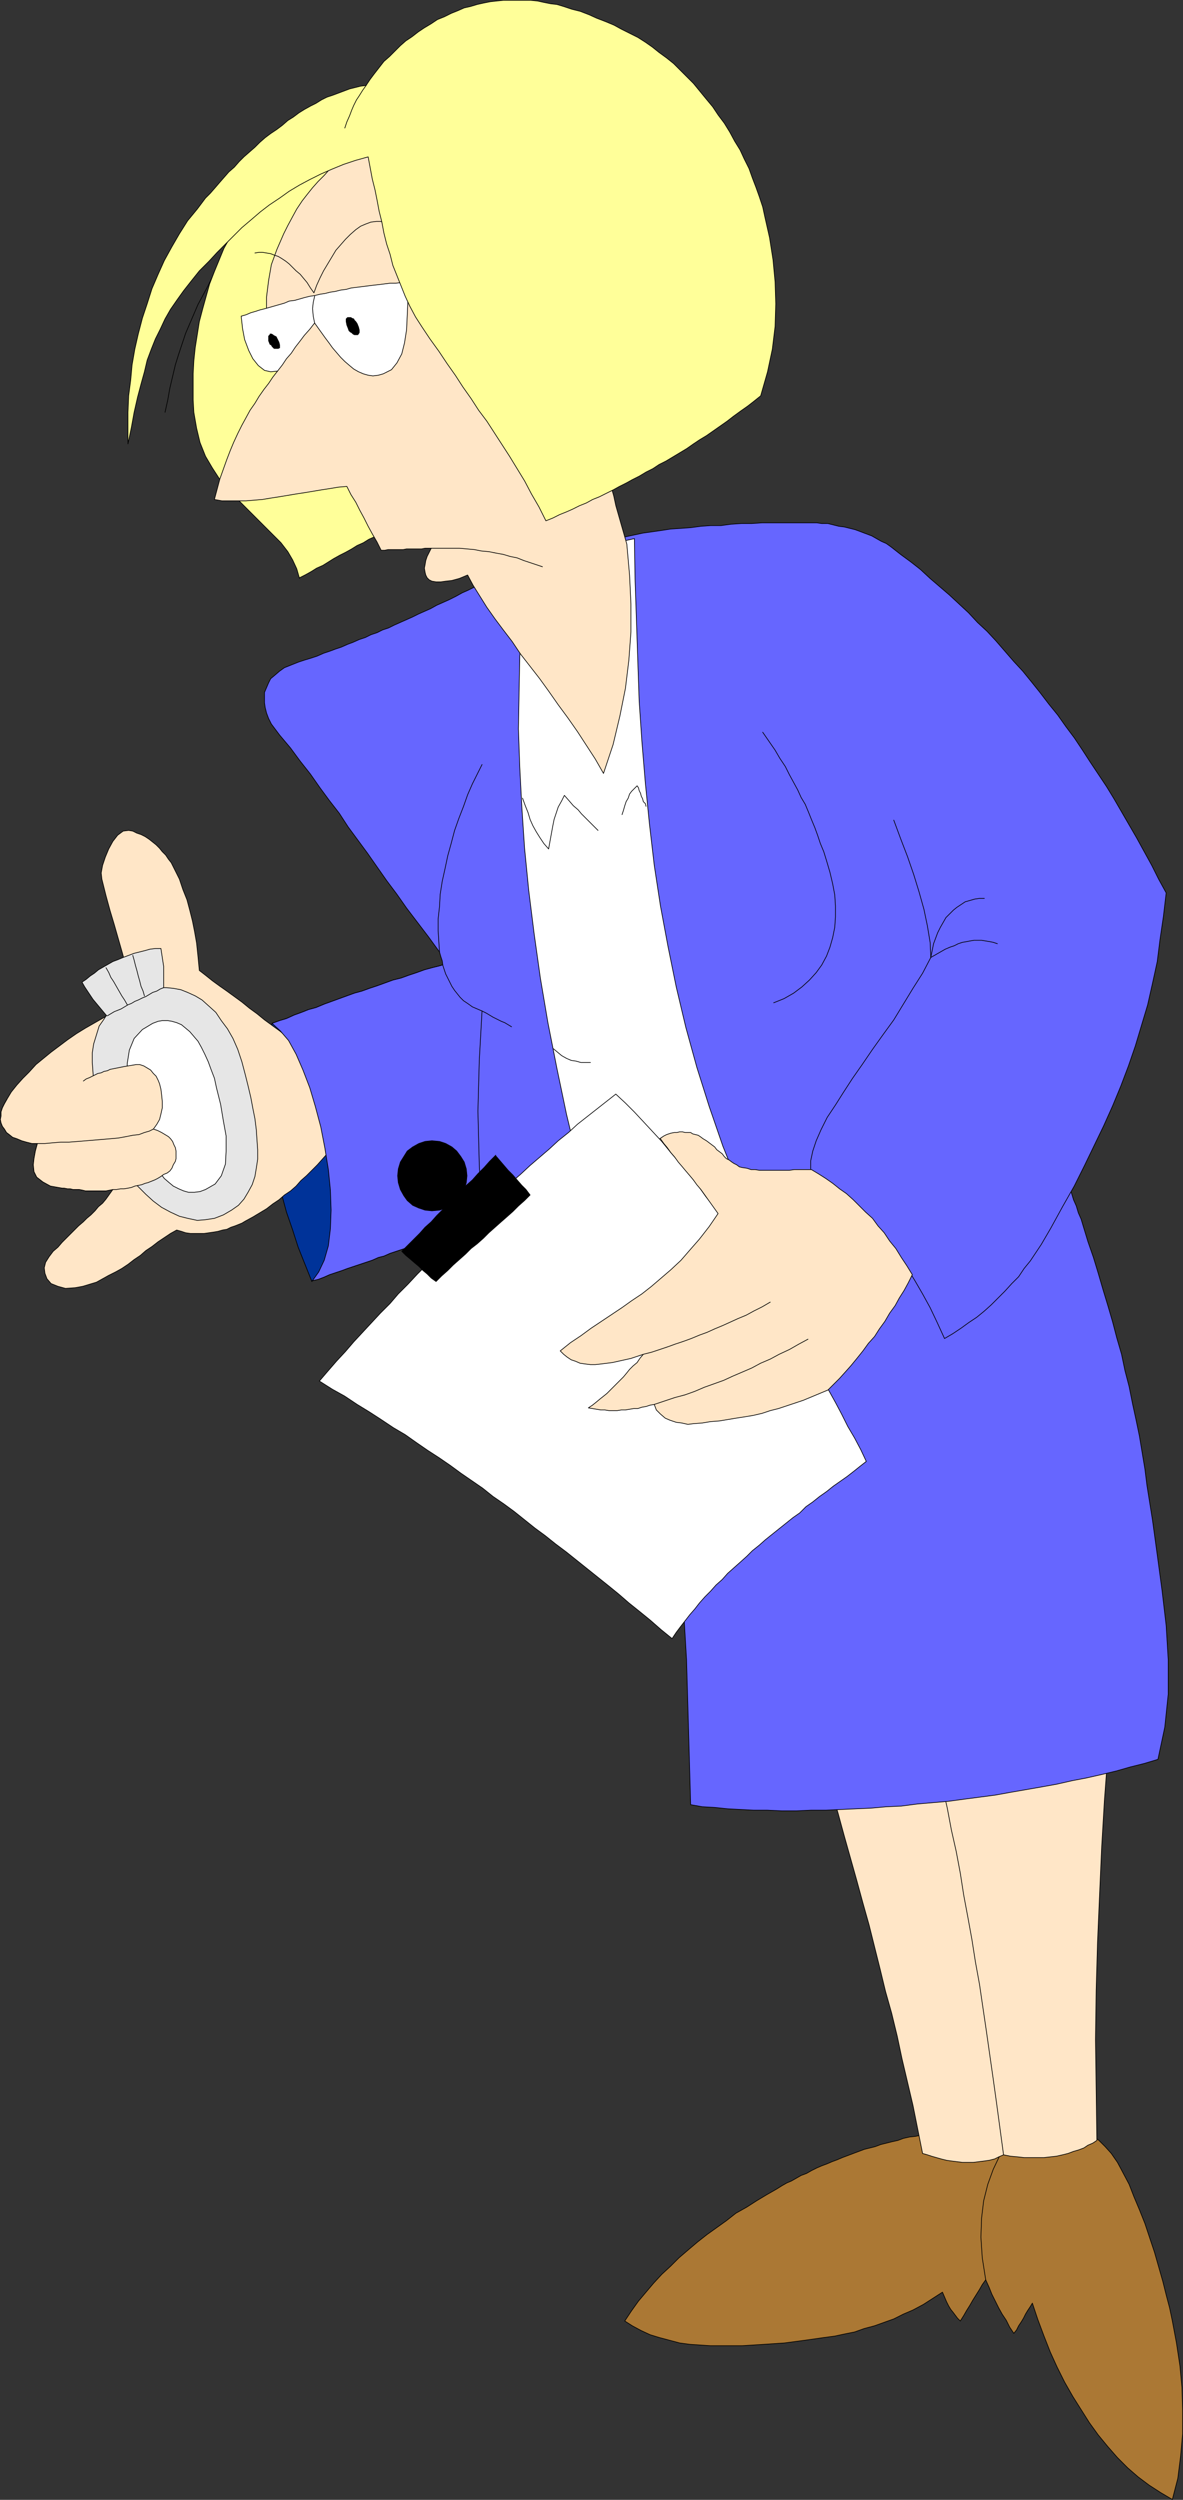 <?xml version="1.0" encoding="UTF-8" standalone="no"?>
<svg
   version="1.0"
   width="73.725mm"
   height="155.668mm"
   id="svg64"
   sodipodi:docname="Boss.wmf"
   xmlns:inkscape="http://www.inkscape.org/namespaces/inkscape"
   xmlns:sodipodi="http://sodipodi.sourceforge.net/DTD/sodipodi-0.dtd"
   xmlns="http://www.w3.org/2000/svg"
   xmlns:svg="http://www.w3.org/2000/svg">
  <rect width="100%" height="100%" fill="#333333" stroke="none"/>
  <sodipodi:namedview
     id="namedview64"
     pagecolor="#ffffff"
     bordercolor="#000000"
     borderopacity="0.25"
     inkscape:showpageshadow="2"
     inkscape:pageopacity="0.0"
     inkscape:pagecheckerboard="0"
     inkscape:deskcolor="#d1d1d1"
     inkscape:document-units="mm" />
  <defs
     id="defs1">
    <pattern
       id="WMFhbasepattern"
       patternUnits="userSpaceOnUse"
       width="6"
       height="6"
       x="0"
       y="0" />
  </defs>
  <path
     style="fill:#ab7834;fill-opacity:1;fill-rule:evenodd;stroke:none"
     d="m 257.552,502.791 1.293,0.97 1.455,1.454 1.455,1.616 1.455,2.101 1.293,2.424 1.455,2.747 1.131,2.909 1.293,3.07 1.293,3.232 1.131,3.393 1.131,3.393 0.97,3.393 0.97,3.393 0.808,3.232 0.808,3.07 0.646,3.07 0.97,5.171 0.808,5.333 0.485,5.171 0.162,5.494 v 5.332 l -0.485,5.333 -0.647,5.171 -1.293,5.009 -2.748,-1.616 -2.748,-1.778 -2.586,-1.939 -2.424,-2.101 -2.424,-2.424 -2.263,-2.585 -2.263,-2.747 -2.101,-2.909 -1.94,-3.07 -1.94,-3.07 -1.94,-3.393 -1.778,-3.555 -1.616,-3.555 -1.455,-3.717 -1.455,-3.878 -1.293,-3.878 -0.485,0.808 -0.647,0.97 -0.485,0.808 -0.485,0.97 -0.485,0.808 -0.646,0.97 -0.485,0.97 -0.647,0.808 -0.97,-1.454 -0.808,-1.616 -0.97,-1.454 -0.808,-1.454 -0.808,-1.616 -0.808,-1.616 -0.646,-1.616 -0.808,-1.778 -0.808,1.131 -0.646,1.131 -0.808,1.293 -0.808,1.293 -0.646,1.131 -0.808,1.293 -0.647,1.131 -0.808,1.293 -0.647,-0.646 -0.485,-0.646 -0.485,-0.646 -0.647,-0.808 -0.485,-0.808 -0.485,-0.97 -0.485,-1.131 -0.485,-1.131 -2.263,1.454 -2.263,1.454 -2.424,1.293 -2.263,0.97 -2.263,1.131 -2.263,0.808 -2.263,0.808 -2.424,0.646 -2.263,0.808 -2.424,0.485 -2.263,0.485 -2.424,0.323 -2.263,0.323 -2.263,0.323 -2.424,0.323 -2.424,0.323 -2.424,0.162 -2.424,0.162 -2.586,0.162 -2.586,0.162 h -2.424 -2.586 -2.424 l -2.424,-0.162 -2.424,-0.162 -2.424,-0.323 -2.424,-0.646 -2.424,-0.646 -2.101,-0.646 -2.101,-0.97 -2.101,-1.131 -1.778,-1.131 1.616,-2.424 1.616,-2.262 1.778,-2.101 1.778,-2.101 1.94,-2.101 2.101,-1.939 1.94,-1.939 2.263,-1.939 2.101,-1.778 2.263,-1.778 2.263,-1.616 2.263,-1.616 2.263,-1.778 2.586,-1.454 2.263,-1.454 2.424,-1.454 1.131,-0.646 1.131,-0.646 1.293,-0.808 1.131,-0.646 1.131,-0.485 1.131,-0.646 1.131,-0.646 1.293,-0.485 1.131,-0.646 1.293,-0.646 1.131,-0.485 1.293,-0.485 1.131,-0.485 1.293,-0.485 1.131,-0.485 1.293,-0.485 1.293,-0.485 1.293,-0.485 1.293,-0.485 1.293,-0.323 1.293,-0.323 1.293,-0.485 1.293,-0.323 1.293,-0.323 1.455,-0.323 1.293,-0.485 1.455,-0.323 1.455,-0.162 1.455,-0.323 1.455,-0.323 1.455,-0.162 1.616,-0.323 2.101,0.162 h 2.263 l 2.263,0.162 h 2.263 l 2.263,0.162 h 2.263 2.263 l 2.101,0.162 h 2.424 l 2.263,0.162 h 2.101 l 2.263,0.162 h 2.263 l 2.263,0.162 h 2.263 l 2.263,0.162 v 0 z"
     id="path1" />
  <path
     style="fill:none;stroke:#000000;stroke-width:0.162px;stroke-linecap:round;stroke-linejoin:round;stroke-miterlimit:4;stroke-dasharray:none;stroke-opacity:1"
     d="m 257.552,502.791 1.293,0.97 1.455,1.454 1.455,1.616 1.455,2.101 1.293,2.424 1.455,2.747 1.131,2.909 1.293,3.07 1.293,3.232 1.131,3.393 1.131,3.393 0.97,3.393 0.97,3.393 0.808,3.232 0.808,3.07 0.646,3.07 0.97,5.171 0.808,5.333 0.485,5.171 0.162,5.494 v 5.332 l -0.485,5.333 -0.647,5.171 -1.293,5.009 -2.748,-1.616 -2.748,-1.778 -2.586,-1.939 -2.424,-2.101 -2.424,-2.424 -2.263,-2.585 -2.263,-2.747 -2.101,-2.909 -1.94,-3.07 -1.94,-3.07 -1.94,-3.393 -1.778,-3.555 -1.616,-3.555 -1.455,-3.717 -1.455,-3.878 -1.293,-3.878 -0.485,0.808 -0.647,0.97 -0.485,0.808 -0.485,0.97 -0.485,0.808 -0.646,0.97 -0.485,0.97 -0.647,0.808 -0.97,-1.454 -0.808,-1.616 -0.97,-1.454 -0.808,-1.454 -0.808,-1.616 -0.808,-1.616 -0.646,-1.616 -0.808,-1.778 -0.808,1.131 -0.646,1.131 -0.808,1.293 -0.808,1.293 -0.646,1.131 -0.808,1.293 -0.647,1.131 -0.808,1.293 -0.647,-0.646 -0.485,-0.646 -0.485,-0.646 -0.647,-0.808 -0.485,-0.808 -0.485,-0.97 -0.485,-1.131 -0.485,-1.131 -2.263,1.454 -2.263,1.454 -2.424,1.293 -2.263,0.97 -2.263,1.131 -2.263,0.808 -2.263,0.808 -2.424,0.646 -2.263,0.808 -2.424,0.485 -2.263,0.485 -2.424,0.323 -2.263,0.323 -2.263,0.323 -2.424,0.323 -2.424,0.323 -2.424,0.162 -2.424,0.162 -2.586,0.162 -2.586,0.162 h -2.424 -2.586 -2.424 l -2.424,-0.162 -2.424,-0.162 -2.424,-0.323 -2.424,-0.646 -2.424,-0.646 -2.101,-0.646 -2.101,-0.97 -2.101,-1.131 -1.778,-1.131 1.616,-2.424 1.616,-2.262 1.778,-2.101 1.778,-2.101 1.94,-2.101 2.101,-1.939 1.94,-1.939 2.263,-1.939 2.101,-1.778 2.263,-1.778 2.263,-1.616 2.263,-1.616 2.263,-1.778 2.586,-1.454 2.263,-1.454 2.424,-1.454 1.131,-0.646 1.131,-0.646 1.293,-0.808 1.131,-0.646 1.131,-0.485 1.131,-0.646 1.131,-0.646 1.293,-0.485 1.131,-0.646 1.293,-0.646 1.131,-0.485 1.293,-0.485 1.131,-0.485 1.293,-0.485 1.131,-0.485 1.293,-0.485 1.293,-0.485 1.293,-0.485 1.293,-0.485 1.293,-0.323 1.293,-0.323 1.293,-0.485 1.293,-0.323 1.293,-0.323 1.455,-0.323 1.293,-0.485 1.455,-0.323 1.455,-0.162 1.455,-0.323 1.455,-0.323 1.455,-0.162 1.616,-0.323 2.101,0.162 h 2.263 l 2.263,0.162 h 2.263 l 2.263,0.162 h 2.263 2.263 l 2.101,0.162 h 2.424 l 2.263,0.162 h 2.101 l 2.263,0.162 h 2.263 l 2.263,0.162 h 2.263 l 2.263,0.162 v 0"
     id="path2" />
  <path
     style="fill:none;stroke:#000000;stroke-width:0.162px;stroke-linecap:round;stroke-linejoin:round;stroke-miterlimit:4;stroke-dasharray:none;stroke-opacity:1"
     d="m 237.672,504.084 -2.101,3.07 -1.616,3.393 -1.293,3.555 -0.97,3.878 -0.485,4.04 -0.162,4.525 0.323,4.848 0.808,5.171"
     id="path3" />
  <path
     style="fill:#ffe6c7;fill-opacity:1;fill-rule:evenodd;stroke:none"
     d="m 260.946,412.946 -0.808,10.827 -0.646,10.988 -0.485,10.988 -0.485,11.311 -0.323,11.311 -0.162,11.635 0.162,11.796 0.162,11.958 -0.97,0.646 -1.131,0.485 -0.97,0.646 -1.293,0.485 -1.131,0.323 -1.293,0.485 -1.293,0.323 -1.455,0.323 -1.455,0.162 -1.455,0.162 h -1.455 -1.616 -1.616 l -1.455,-0.162 -1.778,-0.162 -1.616,-0.323 -1.131,0.485 -0.97,0.485 -1.293,0.323 -1.131,0.162 -1.293,0.162 -1.293,0.162 h -1.293 -1.293 l -1.293,-0.162 -1.293,-0.162 -1.131,-0.162 -1.293,-0.323 -1.131,-0.323 -1.131,-0.323 -0.97,-0.323 -1.131,-0.323 -1.131,-5.656 -1.131,-5.656 -1.293,-5.494 -1.293,-5.494 -1.131,-5.333 -1.293,-5.332 -1.455,-5.171 -1.293,-5.332 -1.293,-5.171 -1.293,-5.171 -1.455,-5.171 -1.455,-5.333 -1.455,-5.171 -1.455,-5.171 -1.455,-5.333 -1.616,-5.494 1.94,-0.162 2.101,-0.323 1.94,-0.323 2.101,-0.162 2.101,-0.323 2.101,-0.162 1.94,-0.323 2.101,-0.323 1.94,-0.323 2.101,-0.162 2.101,-0.323 1.94,-0.162 1.94,-0.323 2.101,-0.323 2.101,-0.162 1.94,-0.323 2.101,-0.162 1.94,-0.323 2.101,-0.323 2.101,-0.323 1.94,-0.162 2.101,-0.323 2.101,-0.162 1.94,-0.323 2.101,-0.162 1.94,-0.323 2.101,-0.323 1.94,-0.162 2.101,-0.323 1.94,-0.323 2.101,-0.162 2.101,-0.323 z"
     id="path4" />
  <path
     style="fill:none;stroke:#000000;stroke-width:0.162px;stroke-linecap:round;stroke-linejoin:round;stroke-miterlimit:4;stroke-dasharray:none;stroke-opacity:1"
     d="m 260.946,412.946 -0.808,10.827 -0.646,10.988 -0.485,10.988 -0.485,11.311 -0.323,11.311 -0.162,11.635 0.162,11.796 0.162,11.958 -0.97,0.646 -1.131,0.485 -0.97,0.646 -1.293,0.485 -1.131,0.323 -1.293,0.485 -1.293,0.323 -1.455,0.323 -1.455,0.162 -1.455,0.162 h -1.455 -1.616 -1.616 l -1.455,-0.162 -1.778,-0.162 -1.616,-0.323 -1.131,0.485 -0.97,0.485 -1.293,0.323 -1.131,0.162 -1.293,0.162 -1.293,0.162 h -1.293 -1.293 l -1.293,-0.162 -1.293,-0.162 -1.131,-0.162 -1.293,-0.323 -1.131,-0.323 -1.131,-0.323 -0.97,-0.323 -1.131,-0.323 -1.131,-5.656 -1.131,-5.656 -1.293,-5.494 -1.293,-5.494 -1.131,-5.333 -1.293,-5.332 -1.455,-5.171 -1.293,-5.332 -1.293,-5.171 -1.293,-5.171 -1.455,-5.171 -1.455,-5.333 -1.455,-5.171 -1.455,-5.171 -1.455,-5.333 -1.616,-5.494 1.94,-0.162 2.101,-0.323 1.94,-0.323 2.101,-0.162 2.101,-0.323 2.101,-0.162 1.94,-0.323 2.101,-0.323 1.94,-0.323 2.101,-0.162 2.101,-0.323 1.94,-0.162 1.94,-0.323 2.101,-0.323 2.101,-0.162 1.94,-0.323 2.101,-0.162 1.94,-0.323 2.101,-0.323 2.101,-0.323 1.94,-0.162 2.101,-0.323 2.101,-0.162 1.94,-0.323 2.101,-0.162 1.94,-0.323 2.101,-0.323 1.94,-0.162 2.101,-0.323 1.94,-0.323 2.101,-0.162 2.101,-0.323 v 0"
     id="path5" />
  <path
     style="fill:none;stroke:#000000;stroke-width:0.162px;stroke-linecap:round;stroke-linejoin:round;stroke-miterlimit:4;stroke-dasharray:none;stroke-opacity:1"
     d="m 221.994,420.541 1.131,5.009 0.97,5.171 1.131,5.009 0.97,5.171 0.808,5.171 0.97,5.171 0.97,5.333 0.808,5.171 0.97,5.333 0.808,5.494 0.808,5.494 0.808,5.656 0.808,5.656 0.808,5.817 0.808,5.979 0.808,5.979"
     id="path6" />
  <path
     style="fill:#003399;fill-opacity:1;fill-rule:evenodd;stroke:none"
     d="m 73.459,301.448 1.455,-0.323 1.293,-0.485 1.455,-0.646 1.455,-0.485 1.455,-0.485 1.293,-0.485 1.455,-0.485 1.455,-0.485 1.455,-0.485 1.455,-0.485 1.455,-0.646 1.293,-0.323 1.455,-0.646 1.455,-0.485 1.455,-0.485 1.455,-0.485 1.455,-0.485 1.293,-0.485 1.455,-0.485 1.455,-0.485 1.455,-0.485 1.293,-0.485 1.455,-0.646 1.455,-0.485 1.455,-0.485 1.293,-0.485 1.455,-0.485 1.455,-0.646 1.293,-0.485 1.455,-0.485 1.293,-0.485 1.455,-0.646 0.323,-7.756 0.485,-7.918 0.485,-7.918 0.485,-7.918 0.485,-7.918 0.323,-7.918 0.485,-7.918 0.485,-7.918 -1.94,0.485 -1.778,0.485 -1.778,0.485 -1.94,0.485 -1.778,0.485 -1.94,0.485 -1.94,0.485 -1.778,0.646 -1.778,0.485 -1.94,0.646 -1.94,0.485 -1.778,0.485 -1.778,0.646 -1.94,0.646 -1.778,0.646 -1.94,0.485 -1.778,0.646 -1.778,0.646 -1.94,0.646 -1.778,0.646 -1.778,0.485 -1.778,0.646 -1.778,0.646 -1.778,0.646 -1.778,0.646 -1.94,0.808 -1.778,0.485 -1.616,0.646 -1.778,0.646 -1.778,0.808 -1.616,0.485 -1.778,0.646 -0.808,2.909 -0.485,3.07 -0.323,3.232 -0.162,3.555 v 3.717 l 0.323,3.717 0.485,3.878 0.485,3.878 0.808,4.201 0.808,4.04 1.131,4.04 1.131,4.201 1.455,4.201 1.293,4.04 1.616,4.04 1.616,4.04 v 0 z"
     id="path7" />
  <path
     style="fill:none;stroke:#000000;stroke-width:0.162px;stroke-linecap:round;stroke-linejoin:round;stroke-miterlimit:4;stroke-dasharray:none;stroke-opacity:1"
     d="m 73.459,301.448 1.455,-0.323 1.293,-0.485 1.455,-0.646 1.455,-0.485 1.455,-0.485 1.293,-0.485 1.455,-0.485 1.455,-0.485 1.455,-0.485 1.455,-0.485 1.455,-0.646 1.293,-0.323 1.455,-0.646 1.455,-0.485 1.455,-0.485 1.455,-0.485 1.455,-0.485 1.293,-0.485 1.455,-0.485 1.455,-0.485 1.455,-0.485 1.293,-0.485 1.455,-0.646 1.455,-0.485 1.455,-0.485 1.293,-0.485 1.455,-0.485 1.455,-0.646 1.293,-0.485 1.455,-0.485 1.293,-0.485 1.455,-0.646 0.323,-7.756 0.485,-7.918 0.485,-7.918 0.485,-7.918 0.485,-7.918 0.323,-7.918 0.485,-7.918 0.485,-7.918 -1.94,0.485 -1.778,0.485 -1.778,0.485 -1.94,0.485 -1.778,0.485 -1.94,0.485 -1.94,0.485 -1.778,0.646 -1.778,0.485 -1.94,0.646 -1.94,0.485 -1.778,0.485 -1.778,0.646 -1.94,0.646 -1.778,0.646 -1.94,0.485 -1.778,0.646 -1.778,0.646 -1.94,0.646 -1.778,0.646 -1.778,0.485 -1.778,0.646 -1.778,0.646 -1.778,0.646 -1.778,0.646 -1.94,0.808 -1.778,0.485 -1.616,0.646 -1.778,0.646 -1.778,0.808 -1.616,0.485 -1.778,0.646 -0.808,2.909 -0.485,3.07 -0.323,3.232 -0.162,3.555 v 3.717 l 0.323,3.717 0.485,3.878 0.485,3.878 0.808,4.201 0.808,4.04 1.131,4.04 1.131,4.201 1.455,4.201 1.293,4.04 1.616,4.04 1.616,4.04 v 0"
     id="path8" />
  <path
     style="fill:#ffe6c7;fill-opacity:1;fill-rule:evenodd;stroke:none"
     d="m 73.944,249.254 -1.616,-1.293 -1.455,-1.293 -1.616,-1.293 -1.778,-1.454 -1.616,-1.293 -1.778,-1.293 -1.778,-1.293 -1.778,-1.454 -1.778,-1.293 -1.778,-1.454 -1.778,-1.293 -1.778,-1.293 -1.616,-1.131 -1.778,-1.293 -1.616,-1.293 -1.455,-1.131 -0.323,-3.393 -0.323,-3.07 -0.485,-2.747 -0.485,-2.424 -0.647,-2.585 -0.647,-2.424 -0.97,-2.424 -0.808,-2.424 -0.485,-0.97 -0.485,-0.97 -0.485,-0.97 -0.485,-0.97 -0.647,-0.808 -0.647,-0.97 -0.808,-0.808 -0.647,-0.808 -0.808,-0.808 -0.808,-0.646 -0.808,-0.646 -0.97,-0.646 -0.97,-0.485 -0.97,-0.323 -0.97,-0.485 -0.97,-0.162 -1.293,0.162 -1.293,0.97 -1.131,1.454 -0.97,1.778 -0.808,1.939 -0.647,1.939 -0.323,1.778 0.162,1.454 0.97,3.878 0.97,3.555 0.97,3.232 0.97,3.393 0.97,3.393 0.97,3.555 0.97,3.717 0.97,4.04 -2.424,1.293 -2.424,1.131 -2.263,1.293 -2.263,1.293 -2.263,1.293 -2.101,1.293 -2.101,1.454 -1.94,1.454 -1.94,1.454 -1.778,1.454 -1.778,1.454 -1.616,1.778 -1.455,1.454 -1.455,1.616 -1.293,1.616 -0.97,1.616 -0.647,1.131 -0.485,0.97 -0.323,0.97 v 0.97 l -0.162,0.808 0.162,0.808 0.323,0.808 0.485,0.646 0.485,0.808 0.647,0.485 0.808,0.646 0.97,0.323 1.131,0.485 1.131,0.323 1.293,0.323 h 1.293 l -0.485,1.778 -0.323,1.778 -0.162,1.454 0.162,1.616 0.647,1.293 1.455,1.131 1.778,0.97 2.748,0.485 h 0.485 l 0.808,0.162 h 0.647 l 0.647,0.162 h 0.647 0.808 l 0.808,0.162 0.647,0.162 h 0.97 0.647 0.808 0.808 0.808 0.808 l 0.808,-0.162 0.808,-0.162 -0.808,1.131 -0.808,1.131 -0.808,0.97 -0.97,0.808 -0.808,0.97 -0.97,0.97 -0.97,0.808 -0.808,0.808 -1.131,0.97 -0.97,0.97 -0.97,0.97 -0.97,0.97 -0.97,0.97 -0.97,1.131 -1.131,0.97 -0.97,1.293 -0.808,1.293 -0.323,1.293 0.162,1.293 0.485,1.293 0.97,1.131 1.616,0.646 1.778,0.485 2.263,-0.162 1.778,-0.323 1.616,-0.485 1.616,-0.485 1.455,-0.808 1.455,-0.808 1.616,-0.808 1.455,-0.808 1.455,-0.97 1.455,-1.131 1.455,-0.97 1.293,-1.131 1.455,-0.97 1.455,-1.131 1.455,-0.97 1.455,-0.97 1.455,-0.808 1.131,0.323 0.97,0.323 1.131,0.162 h 0.97 1.131 1.131 l 1.131,-0.162 1.131,-0.162 0.97,-0.162 1.131,-0.323 0.97,-0.162 0.97,-0.485 0.97,-0.323 0.808,-0.323 0.808,-0.323 0.808,-0.485 1.778,-0.97 1.616,-0.97 1.616,-0.97 1.455,-1.131 1.455,-0.97 1.293,-1.131 1.455,-0.97 1.293,-1.131 1.131,-1.293 1.293,-1.131 1.293,-1.293 1.293,-1.293 1.293,-1.454 1.293,-1.454 1.455,-1.454 1.455,-1.778 -0.485,-2.262 -0.647,-2.424 -0.647,-2.424 -0.808,-2.424 -0.808,-2.424 -0.97,-2.262 -0.97,-2.262 z"
     id="path9" />
  <path
     style="fill:none;stroke:#000000;stroke-width:0.162px;stroke-linecap:round;stroke-linejoin:round;stroke-miterlimit:4;stroke-dasharray:none;stroke-opacity:1"
     d="m 73.944,249.254 -1.616,-1.293 -1.455,-1.293 -1.616,-1.293 -1.778,-1.454 -1.616,-1.293 -1.778,-1.293 -1.778,-1.293 -1.778,-1.454 -1.778,-1.293 -1.778,-1.454 -1.778,-1.293 -1.778,-1.293 -1.616,-1.131 -1.778,-1.293 -1.616,-1.293 -1.455,-1.131 -0.323,-3.393 -0.323,-3.07 -0.485,-2.747 -0.485,-2.424 -0.647,-2.585 -0.647,-2.424 -0.97,-2.424 -0.808,-2.424 -0.485,-0.97 -0.485,-0.97 -0.485,-0.97 -0.485,-0.97 -0.647,-0.808 -0.647,-0.97 -0.808,-0.808 -0.647,-0.808 -0.808,-0.808 -0.808,-0.646 -0.808,-0.646 -0.97,-0.646 -0.97,-0.485 -0.97,-0.323 -0.97,-0.485 -0.97,-0.162 -1.293,0.162 -1.293,0.97 -1.131,1.454 -0.97,1.778 -0.808,1.939 -0.647,1.939 -0.323,1.778 0.162,1.454 0.97,3.878 0.97,3.555 0.97,3.232 0.97,3.393 0.97,3.393 0.97,3.555 0.97,3.717 0.97,4.04 -2.424,1.293 -2.424,1.131 -2.263,1.293 -2.263,1.293 -2.263,1.293 -2.101,1.293 -2.101,1.454 -1.94,1.454 -1.94,1.454 -1.778,1.454 -1.778,1.454 -1.616,1.778 -1.455,1.454 -1.455,1.616 -1.293,1.616 -0.97,1.616 -0.647,1.131 -0.485,0.97 -0.323,0.97 v 0.97 l -0.162,0.808 0.162,0.808 0.323,0.808 0.485,0.646 0.485,0.808 0.647,0.485 0.808,0.646 0.97,0.323 1.131,0.485 1.131,0.323 1.293,0.323 h 1.293 l -0.485,1.778 -0.323,1.778 -0.162,1.454 0.162,1.616 0.647,1.293 1.455,1.131 1.778,0.97 2.748,0.485 h 0.485 l 0.808,0.162 h 0.647 l 0.647,0.162 h 0.647 0.808 l 0.808,0.162 0.647,0.162 h 0.97 0.647 0.808 0.808 0.808 0.808 l 0.808,-0.162 0.808,-0.162 -0.808,1.131 -0.808,1.131 -0.808,0.97 -0.97,0.808 -0.808,0.97 -0.97,0.97 -0.97,0.808 -0.808,0.808 -1.131,0.97 -0.97,0.97 -0.97,0.97 -0.97,0.97 -0.97,0.97 -0.97,1.131 -1.131,0.97 -0.97,1.293 -0.808,1.293 -0.323,1.293 0.162,1.293 0.485,1.293 0.97,1.131 1.616,0.646 1.778,0.485 2.263,-0.162 1.778,-0.323 1.616,-0.485 1.616,-0.485 1.455,-0.808 1.455,-0.808 1.616,-0.808 1.455,-0.808 1.455,-0.97 1.455,-1.131 1.455,-0.97 1.293,-1.131 1.455,-0.97 1.455,-1.131 1.455,-0.97 1.455,-0.97 1.455,-0.808 1.131,0.323 0.97,0.323 1.131,0.162 h 0.97 1.131 1.131 l 1.131,-0.162 1.131,-0.162 0.97,-0.162 1.131,-0.323 0.97,-0.162 0.97,-0.485 0.97,-0.323 0.808,-0.323 0.808,-0.323 0.808,-0.485 1.778,-0.97 1.616,-0.97 1.616,-0.97 1.455,-1.131 1.455,-0.97 1.293,-1.131 1.455,-0.97 1.293,-1.131 1.131,-1.293 1.293,-1.131 1.293,-1.293 1.293,-1.293 1.293,-1.454 1.293,-1.454 1.455,-1.454 1.455,-1.778 -0.485,-2.262 -0.647,-2.424 -0.647,-2.424 -0.808,-2.424 -0.808,-2.424 -0.97,-2.262 -0.97,-2.262 -0.97,-2.262 v 0"
     id="path10" />
  <path
     style="fill:#6666ff;fill-opacity:1;fill-rule:evenodd;stroke:none"
     d="m 73.459,301.448 1.455,-0.323 1.293,-0.485 1.455,-0.646 1.455,-0.485 1.455,-0.485 1.293,-0.485 1.455,-0.485 1.455,-0.485 1.455,-0.485 1.455,-0.485 1.455,-0.646 1.293,-0.323 1.455,-0.646 1.455,-0.485 1.455,-0.485 1.455,-0.485 1.455,-0.485 1.293,-0.485 1.455,-0.485 1.455,-0.485 1.455,-0.485 1.293,-0.485 1.455,-0.646 1.455,-0.485 1.455,-0.485 1.293,-0.485 1.455,-0.485 1.455,-0.646 1.293,-0.485 1.455,-0.485 1.293,-0.485 1.455,-0.646 0.323,-7.756 0.485,-7.918 0.485,-7.918 0.485,-7.918 0.485,-7.918 0.323,-7.918 0.485,-7.918 0.485,-7.918 -1.94,0.485 -1.778,0.485 -1.778,0.485 -1.94,0.485 -1.778,0.485 -1.94,0.485 -1.94,0.485 -1.778,0.646 -1.778,0.485 -1.94,0.646 -1.94,0.485 -1.778,0.485 -1.778,0.646 -1.94,0.646 -1.778,0.646 -1.94,0.485 -1.778,0.646 -1.778,0.646 -1.94,0.646 -1.778,0.646 -1.778,0.485 -1.778,0.646 -1.778,0.646 -1.778,0.646 -1.778,0.646 -1.94,0.808 -1.778,0.485 -1.616,0.646 -1.778,0.646 -1.778,0.808 -1.616,0.485 -1.778,0.646 1.94,1.778 1.94,2.262 1.778,3.232 1.616,3.717 1.616,4.201 1.293,4.363 1.293,4.848 0.97,5.009 0.808,5.009 0.485,4.848 0.162,4.686 -0.162,4.363 -0.485,4.04 -0.97,3.393 -1.293,2.747 -1.616,2.262 v 0 z"
     id="path11" />
  <path
     style="fill:none;stroke:#000000;stroke-width:0.162px;stroke-linecap:round;stroke-linejoin:round;stroke-miterlimit:4;stroke-dasharray:none;stroke-opacity:1"
     d="m 73.459,301.448 1.455,-0.323 1.293,-0.485 1.455,-0.646 1.455,-0.485 1.455,-0.485 1.293,-0.485 1.455,-0.485 1.455,-0.485 1.455,-0.485 1.455,-0.485 1.455,-0.646 1.293,-0.323 1.455,-0.646 1.455,-0.485 1.455,-0.485 1.455,-0.485 1.455,-0.485 1.293,-0.485 1.455,-0.485 1.455,-0.485 1.455,-0.485 1.293,-0.485 1.455,-0.646 1.455,-0.485 1.455,-0.485 1.293,-0.485 1.455,-0.485 1.455,-0.646 1.293,-0.485 1.455,-0.485 1.293,-0.485 1.455,-0.646 0.323,-7.756 0.485,-7.918 0.485,-7.918 0.485,-7.918 0.485,-7.918 0.323,-7.918 0.485,-7.918 0.485,-7.918 -1.94,0.485 -1.778,0.485 -1.778,0.485 -1.94,0.485 -1.778,0.485 -1.94,0.485 -1.94,0.485 -1.778,0.646 -1.778,0.485 -1.94,0.646 -1.94,0.485 -1.778,0.485 -1.778,0.646 -1.94,0.646 -1.778,0.646 -1.94,0.485 -1.778,0.646 -1.778,0.646 -1.94,0.646 -1.778,0.646 -1.778,0.485 -1.778,0.646 -1.778,0.646 -1.778,0.646 -1.778,0.646 -1.94,0.808 -1.778,0.485 -1.616,0.646 -1.778,0.646 -1.778,0.808 -1.616,0.485 -1.778,0.646 1.94,1.778 1.94,2.262 1.778,3.232 1.616,3.717 1.616,4.201 1.293,4.363 1.293,4.848 0.97,5.009 0.808,5.009 0.485,4.848 0.162,4.686 -0.162,4.363 -0.485,4.04 -0.97,3.393 -1.293,2.747 -1.616,2.262 v 0"
     id="path12" />
  <path
     style="fill:#e6e6e6;fill-opacity:1;fill-rule:evenodd;stroke:none"
     d="m 33.861,233.095 1.778,-0.485 1.778,-0.162 h 1.778 l 1.616,0.162 1.778,0.323 1.616,0.646 1.778,0.808 1.616,0.97 1.616,1.454 1.616,1.454 1.293,1.939 1.455,1.939 1.293,2.262 1.131,2.585 0.97,2.909 0.808,3.07 0.647,2.585 0.647,2.747 0.485,2.585 0.485,2.424 0.323,2.585 0.162,2.424 0.162,2.262 v 2.262 l -0.323,2.101 -0.323,1.939 -0.647,1.939 -0.97,1.778 -0.97,1.616 -1.293,1.454 -1.616,1.131 -1.94,1.131 -2.101,0.808 -2.101,0.323 -1.94,0.162 -2.263,-0.485 -1.94,-0.485 -2.101,-0.97 -2.101,-1.131 -1.94,-1.454 -1.778,-1.616 -1.94,-1.939 -1.616,-2.101 -1.616,-2.101 -1.293,-2.262 -1.293,-2.585 -1.131,-2.424 -0.97,-2.747 -0.647,-2.585 -0.808,-2.585 -0.485,-2.424 -0.485,-2.585 -0.162,-2.424 -0.162,-2.262 v -2.262 l 0.323,-2.101 0.647,-2.101 0.647,-2.101 1.131,-1.616 1.131,-1.778 1.616,-1.454 1.94,-1.454 2.263,-1.131 2.586,-0.97 v 0 z"
     id="path13" />
  <path
     style="fill:none;stroke:#000000;stroke-width:0.162px;stroke-linecap:round;stroke-linejoin:round;stroke-miterlimit:4;stroke-dasharray:none;stroke-opacity:1"
     d="m 33.861,233.095 1.778,-0.485 1.778,-0.162 h 1.778 l 1.616,0.162 1.778,0.323 1.616,0.646 1.778,0.808 1.616,0.97 1.616,1.454 1.616,1.454 1.293,1.939 1.455,1.939 1.293,2.262 1.131,2.585 0.97,2.909 0.808,3.07 0.647,2.585 0.647,2.747 0.485,2.585 0.485,2.424 0.323,2.585 0.162,2.424 0.162,2.262 v 2.262 l -0.323,2.101 -0.323,1.939 -0.647,1.939 -0.97,1.778 -0.97,1.616 -1.293,1.454 -1.616,1.131 -1.94,1.131 -2.101,0.808 -2.101,0.323 -1.94,0.162 -2.263,-0.485 -1.94,-0.485 -2.101,-0.97 -2.101,-1.131 -1.94,-1.454 -1.778,-1.616 -1.94,-1.939 -1.616,-2.101 -1.616,-2.101 -1.293,-2.262 -1.293,-2.585 -1.131,-2.424 -0.97,-2.747 -0.647,-2.585 -0.808,-2.585 -0.485,-2.424 -0.485,-2.585 -0.162,-2.424 -0.162,-2.262 v -2.262 l 0.323,-2.101 0.647,-2.101 0.647,-2.101 1.131,-1.616 1.131,-1.778 1.616,-1.454 1.94,-1.454 2.263,-1.131 2.586,-0.97 v 0"
     id="path14" />
  <path
     style="fill:#ffffff;fill-opacity:1;fill-rule:evenodd;stroke:none"
     d="m 35.962,240.852 1.293,-0.485 0.97,-0.162 h 1.293 l 0.97,0.162 1.131,0.323 1.131,0.485 0.97,0.808 0.97,0.808 0.97,1.131 0.97,1.131 0.808,1.454 0.808,1.616 0.808,1.778 0.647,1.778 0.808,2.101 0.485,2.262 0.97,3.878 0.647,3.878 0.647,3.555 v 3.555 l -0.162,3.07 -0.97,2.747 -1.455,1.939 -2.263,1.293 -1.293,0.485 -1.293,0.162 h -1.455 l -1.131,-0.323 -1.131,-0.485 -1.293,-0.646 -0.97,-0.808 -1.131,-0.97 -0.97,-1.293 -0.97,-1.131 -0.97,-1.454 -0.808,-1.454 -0.808,-1.778 -0.647,-1.778 -0.647,-1.616 -0.647,-1.939 -1.131,-3.878 -0.808,-3.717 -0.485,-3.555 0.162,-3.555 0.485,-3.07 1.131,-2.747 1.94,-2.101 2.424,-1.454 z"
     id="path15" />
  <path
     style="fill:none;stroke:#000000;stroke-width:0.162px;stroke-linecap:round;stroke-linejoin:round;stroke-miterlimit:4;stroke-dasharray:none;stroke-opacity:1"
     d="m 35.962,240.852 1.293,-0.485 0.97,-0.162 h 1.293 l 0.97,0.162 1.131,0.323 1.131,0.485 0.97,0.808 0.97,0.808 0.97,1.131 0.97,1.131 0.808,1.454 0.808,1.616 0.808,1.778 0.647,1.778 0.808,2.101 0.485,2.262 0.97,3.878 0.647,3.878 0.647,3.555 v 3.555 l -0.162,3.07 -0.97,2.747 -1.455,1.939 -2.263,1.293 -1.293,0.485 -1.293,0.162 h -1.455 l -1.131,-0.323 -1.131,-0.485 -1.293,-0.646 -0.97,-0.808 -1.131,-0.97 -0.97,-1.293 -0.97,-1.131 -0.97,-1.454 -0.808,-1.454 -0.808,-1.778 -0.647,-1.778 -0.647,-1.616 -0.647,-1.939 -1.131,-3.878 -0.808,-3.717 -0.485,-3.555 0.162,-3.555 0.485,-3.07 1.131,-2.747 1.94,-2.101 2.424,-1.454 v 0"
     id="path16" />
  <path
     style="fill:#e6e6e6;fill-opacity:1;fill-rule:evenodd;stroke:none"
     d="m 25.133,239.074 -0.808,-0.97 -0.808,-0.97 -0.808,-0.97 -0.808,-0.97 -0.647,-0.97 -0.647,-0.97 -0.647,-0.97 -0.647,-1.131 0.97,-0.646 0.97,-0.808 0.97,-0.646 0.97,-0.808 1.131,-0.646 1.131,-0.646 1.131,-0.646 1.293,-0.485 1.131,-0.485 1.293,-0.485 1.293,-0.485 1.293,-0.323 1.293,-0.323 1.131,-0.323 1.293,-0.162 h 1.293 l 0.323,2.101 0.323,2.101 v 2.424 2.585 l -0.808,0.323 -0.808,0.485 -0.97,0.323 -0.808,0.485 -0.808,0.485 -0.808,0.323 -0.97,0.485 -0.808,0.323 -0.808,0.485 -0.808,0.323 -0.808,0.485 -0.808,0.485 -0.808,0.323 -0.808,0.323 -0.808,0.485 -0.808,0.485 v 0 z"
     id="path17" />
  <path
     style="fill:none;stroke:#000000;stroke-width:0.162px;stroke-linecap:round;stroke-linejoin:round;stroke-miterlimit:4;stroke-dasharray:none;stroke-opacity:1"
     d="m 25.133,239.074 -0.808,-0.97 -0.808,-0.97 -0.808,-0.97 -0.808,-0.97 -0.647,-0.97 -0.647,-0.97 -0.647,-0.97 -0.647,-1.131 0.97,-0.646 0.97,-0.808 0.97,-0.646 0.97,-0.808 1.131,-0.646 1.131,-0.646 1.131,-0.646 1.293,-0.485 1.131,-0.485 1.293,-0.485 1.293,-0.485 1.293,-0.323 1.293,-0.323 1.131,-0.323 1.293,-0.162 h 1.293 l 0.323,2.101 0.323,2.101 v 2.424 2.585 l -0.808,0.323 -0.808,0.485 -0.97,0.323 -0.808,0.485 -0.808,0.485 -0.808,0.323 -0.97,0.485 -0.808,0.323 -0.808,0.485 -0.808,0.323 -0.808,0.485 -0.808,0.485 -0.808,0.323 -0.808,0.323 -0.808,0.485 -0.808,0.485 v 0"
     id="path18" />
  <path
     style="fill:none;stroke:#000000;stroke-width:0.162px;stroke-linecap:round;stroke-linejoin:round;stroke-miterlimit:4;stroke-dasharray:none;stroke-opacity:1"
     d="m 24.971,227.763 0.647,1.131 0.485,1.131 0.647,0.97 0.647,1.131 0.647,1.131 0.647,1.131 0.647,0.97 0.647,1.131"
     id="path19" />
  <path
     style="fill:none;stroke:#000000;stroke-width:0.162px;stroke-linecap:round;stroke-linejoin:round;stroke-miterlimit:4;stroke-dasharray:none;stroke-opacity:1"
     d="m 31.275,224.854 0.323,1.131 0.323,1.293 0.323,1.131 0.323,1.293 0.323,1.131 0.323,1.293 0.485,1.131 0.323,1.131"
     id="path20" />
  <path
     style="fill:#ffe6c7;fill-opacity:1;fill-rule:evenodd;stroke:none"
     d="m 1.697,258.627 -0.647,1.131 -0.485,0.97 -0.323,0.97 v 0.97 l -0.162,0.808 0.162,0.808 0.323,0.808 0.485,0.646 0.485,0.808 0.647,0.485 0.808,0.646 0.97,0.323 1.131,0.485 1.131,0.323 1.293,0.323 h 1.293 l -0.485,1.778 -0.323,1.778 -0.162,1.454 0.162,1.616 0.647,1.293 1.455,1.131 1.778,0.97 2.748,0.485 h 0.485 l 0.808,0.162 h 0.647 l 0.647,0.162 h 0.647 0.808 l 0.808,0.162 0.647,0.162 h 0.97 0.647 0.808 0.808 0.808 0.808 l 0.808,-0.162 0.808,-0.162 h 0.808 l 0.97,-0.162 h 0.808 l 0.97,-0.162 0.808,-0.162 0.808,-0.323 0.808,-0.162 0.808,-0.162 0.808,-0.323 0.647,-0.162 0.808,-0.323 0.808,-0.323 0.647,-0.323 0.808,-0.485 0.647,-0.485 0.808,-0.323 0.647,-0.485 0.485,-0.646 0.323,-0.808 0.485,-0.808 0.162,-0.646 v -0.808 -0.97 l -0.162,-0.808 -0.323,-0.646 -0.323,-0.808 -0.485,-0.646 -0.485,-0.485 -0.808,-0.485 -0.808,-0.485 -0.97,-0.485 -0.97,-0.323 0.808,-1.131 0.647,-1.131 0.323,-1.293 0.323,-1.454 v -1.454 l -0.162,-1.616 -0.162,-1.293 -0.323,-1.293 -0.323,-0.808 -0.485,-0.97 -0.647,-0.646 -0.647,-0.808 -0.808,-0.485 -0.808,-0.485 -0.97,-0.323 h -0.808 l -0.97,0.162 -0.97,0.162 -0.97,0.162 -0.808,0.162 -0.808,0.162 -0.808,0.162 -0.808,0.162 -0.647,0.323 -0.808,0.162 -0.647,0.323 -0.808,0.162 -0.647,0.323 -0.647,0.323 -0.647,0.323 -0.808,0.323 -0.647,0.485 -1.131,0.162 -1.131,0.323 -1.131,0.323 -1.131,0.162 -1.131,0.323 -1.131,0.162 -1.131,0.323 -0.97,0.323 -1.293,0.162 -0.97,0.323 -1.131,0.323 -1.293,0.162 -0.97,0.323 -1.131,0.323 -1.293,0.162 z"
     id="path21" />
  <path
     style="fill:none;stroke:#000000;stroke-width:0.162px;stroke-linecap:round;stroke-linejoin:round;stroke-miterlimit:4;stroke-dasharray:none;stroke-opacity:1"
     d="m 1.697,258.627 -0.647,1.131 -0.485,0.97 -0.323,0.97 v 0.97 l -0.162,0.808 0.162,0.808 0.323,0.808 0.485,0.646 0.485,0.808 0.647,0.485 0.808,0.646 0.97,0.323 1.131,0.485 1.131,0.323 1.293,0.323 h 1.293 l -0.485,1.778 -0.323,1.778 -0.162,1.454 0.162,1.616 0.647,1.293 1.455,1.131 1.778,0.97 2.748,0.485 h 0.485 l 0.808,0.162 h 0.647 l 0.647,0.162 h 0.647 0.808 l 0.808,0.162 0.647,0.162 h 0.97 0.647 0.808 0.808 0.808 0.808 l 0.808,-0.162 0.808,-0.162 h 0.808 l 0.97,-0.162 h 0.808 l 0.97,-0.162 0.808,-0.162 0.808,-0.323 0.808,-0.162 0.808,-0.162 0.808,-0.323 0.647,-0.162 0.808,-0.323 0.808,-0.323 0.647,-0.323 0.808,-0.485 0.647,-0.485 0.808,-0.323 0.647,-0.485 0.485,-0.646 0.323,-0.808 0.485,-0.808 0.162,-0.646 v -0.808 -0.97 l -0.162,-0.808 -0.323,-0.646 -0.323,-0.808 -0.485,-0.646 -0.485,-0.485 -0.808,-0.485 -0.808,-0.485 -0.97,-0.485 -0.97,-0.323 0.808,-1.131 0.647,-1.131 0.323,-1.293 0.323,-1.454 v -1.454 l -0.162,-1.616 -0.162,-1.293 -0.323,-1.293 -0.323,-0.808 -0.485,-0.97 -0.647,-0.646 -0.647,-0.808 -0.808,-0.485 -0.808,-0.485 -0.97,-0.323 h -0.808 l -0.97,0.162 -0.97,0.162 -0.97,0.162 -0.808,0.162 -0.808,0.162 -0.808,0.162 -0.808,0.162 -0.647,0.323 -0.808,0.162 -0.647,0.323 -0.808,0.162 -0.647,0.323 -0.647,0.323 -0.647,0.323 -0.808,0.323 -0.647,0.485"
     id="path22" />
  <path
     style="fill:none;stroke:#000000;stroke-width:0.162px;stroke-linecap:round;stroke-linejoin:round;stroke-miterlimit:4;stroke-dasharray:none;stroke-opacity:1"
     d="m 36.123,265.737 -0.97,0.485 -1.131,0.323 -1.293,0.485 -1.455,0.162 -1.616,0.323 -1.778,0.323 -1.778,0.162 -1.94,0.162 -1.94,0.162 -1.94,0.162 -1.94,0.162 -2.101,0.162 h -1.94 l -1.94,0.162 -1.778,0.162 H 8.809"
     id="path23" />
  <path
     style="fill:#6666ff;fill-opacity:1;fill-rule:evenodd;stroke:none"
     d="m 243.005,266.383 1.131,0.97 0.97,1.131 0.97,1.131 0.97,1.131 0.808,1.454 0.808,1.293 0.808,1.454 0.808,1.293 0.646,1.454 0.647,1.616 0.808,1.454 0.485,1.616 0.646,1.454 0.485,1.616 0.647,1.454 0.485,1.616 1.131,3.717 1.293,3.717 1.131,3.717 1.131,3.878 1.131,3.717 1.131,3.878 0.97,3.717 1.131,3.878 0.808,3.878 0.97,3.717 0.808,4.04 0.808,3.717 0.808,3.878 0.646,3.878 0.647,3.878 0.485,3.878 1.293,8.08 1.131,8.241 1.131,8.403 0.97,8.241 0.485,8.08 v 8.08 l -0.808,7.756 -1.616,7.595 -3.233,0.97 -3.233,0.808 -3.394,0.97 -3.394,0.808 -3.556,0.808 -3.394,0.646 -3.556,0.808 -3.556,0.646 -3.717,0.646 -3.717,0.646 -3.556,0.646 -3.717,0.485 -3.717,0.485 -3.556,0.485 -3.717,0.323 -3.717,0.323 -3.717,0.485 -3.556,0.162 -3.556,0.323 -3.717,0.162 -3.556,0.162 -3.394,0.162 h -3.556 l -3.394,0.162 h -3.394 l -3.394,-0.162 h -3.233 l -3.071,-0.162 -3.071,-0.162 -3.071,-0.323 -2.909,-0.162 -2.748,-0.485 -0.485,-17.129 -0.485,-16.967 -0.97,-16.482 -0.808,-16.321 -1.131,-16.159 -0.97,-16.159 -1.131,-16.321 -0.97,-16.321 2.748,-0.808 2.748,-0.808 2.748,-0.97 2.748,-0.808 2.748,-0.808 2.748,-0.808 2.586,-0.808 2.748,-0.808 2.748,-0.808 2.748,-0.808 2.748,-0.808 2.748,-0.97 2.748,-0.808 2.748,-0.808 2.748,-0.808 2.748,-0.808 2.748,-0.808 2.748,-0.97 2.748,-0.808 2.748,-0.808 2.586,-0.808 2.748,-0.808 2.586,-0.97 2.909,-0.646 2.748,-0.808 2.586,-0.97 2.748,-0.808 2.748,-0.808 2.748,-0.808 2.748,-0.808 2.748,-0.808 2.748,-0.808 v 0 z"
     id="path24" />
  <path
     style="fill:none;stroke:#000000;stroke-width:0.162px;stroke-linecap:round;stroke-linejoin:round;stroke-miterlimit:4;stroke-dasharray:none;stroke-opacity:1"
     d="m 243.005,266.383 1.131,0.97 0.97,1.131 0.97,1.131 0.97,1.131 0.808,1.454 0.808,1.293 0.808,1.454 0.808,1.293 0.646,1.454 0.647,1.616 0.808,1.454 0.485,1.616 0.646,1.454 0.485,1.616 0.647,1.454 0.485,1.616 1.131,3.717 1.293,3.717 1.131,3.717 1.131,3.878 1.131,3.717 1.131,3.878 0.97,3.717 1.131,3.878 0.808,3.878 0.97,3.717 0.808,4.04 0.808,3.717 0.808,3.878 0.646,3.878 0.647,3.878 0.485,3.878 1.293,8.08 1.131,8.241 1.131,8.403 0.97,8.241 0.485,8.08 v 8.08 l -0.808,7.756 -1.616,7.595 -3.233,0.97 -3.233,0.808 -3.394,0.97 -3.394,0.808 -3.556,0.808 -3.394,0.646 -3.556,0.808 -3.556,0.646 -3.717,0.646 -3.717,0.646 -3.556,0.646 -3.717,0.485 -3.717,0.485 -3.556,0.485 -3.717,0.323 -3.717,0.323 -3.717,0.485 -3.556,0.162 -3.556,0.323 -3.717,0.162 -3.556,0.162 -3.394,0.162 h -3.556 l -3.394,0.162 h -3.394 l -3.394,-0.162 h -3.233 l -3.071,-0.162 -3.071,-0.162 -3.071,-0.323 -2.909,-0.162 -2.748,-0.485 -0.485,-17.129 -0.485,-16.967 -0.97,-16.482 -0.808,-16.321 -1.131,-16.159 -0.97,-16.159 -1.131,-16.321 -0.97,-16.321 2.748,-0.808 2.748,-0.808 2.748,-0.97 2.748,-0.808 2.748,-0.808 2.748,-0.808 2.586,-0.808 2.748,-0.808 2.748,-0.808 2.748,-0.808 2.748,-0.808 2.748,-0.97 2.748,-0.808 2.748,-0.808 2.748,-0.808 2.748,-0.808 2.748,-0.808 2.748,-0.97 2.748,-0.808 2.748,-0.808 2.586,-0.808 2.748,-0.808 2.586,-0.97 2.909,-0.646 2.748,-0.808 2.586,-0.97 2.748,-0.808 2.748,-0.808 2.748,-0.808 2.748,-0.808 2.748,-0.808 2.748,-0.808 v 0"
     id="path25" />
  <path
     style="fill:#6666ff;fill-opacity:1;fill-rule:evenodd;stroke:none"
     d="m 116.775,135.656 -1.616,0.808 -1.616,0.808 -1.616,0.808 -1.616,0.808 -1.455,0.646 -1.455,0.808 -1.616,0.808 -1.455,0.646 -1.455,0.646 -1.455,0.808 -1.455,0.646 -1.455,0.646 -1.293,0.646 -1.455,0.646 -1.455,0.646 -1.455,0.646 -1.293,0.646 -1.455,0.485 -1.293,0.646 -1.455,0.485 -1.293,0.646 -1.455,0.485 -1.455,0.646 -1.293,0.485 -1.455,0.646 -1.455,0.485 -1.293,0.485 -1.455,0.485 -1.455,0.646 -1.455,0.485 -1.616,0.485 -1.455,0.485 -1.616,0.646 -1.616,0.646 -1.131,0.808 -1.131,0.97 -0.97,0.808 -0.485,0.97 -0.485,1.131 -0.485,1.131 v 1.131 1.293 l 0.162,1.131 0.323,1.293 0.485,1.293 0.647,1.293 0.97,1.293 0.97,1.293 2.586,3.07 2.263,3.07 2.424,3.07 2.263,3.232 2.263,3.07 2.263,2.909 2.101,3.232 2.263,3.07 2.263,3.07 2.263,3.232 2.263,3.232 2.424,3.232 2.263,3.232 2.586,3.393 2.586,3.393 2.586,3.555 0.323,1.131 0.323,0.97 0.162,1.131 0.323,0.97 0.323,0.97 0.485,0.97 0.485,0.97 0.485,0.97 0.647,0.97 0.646,0.808 0.647,0.808 0.808,0.808 0.97,0.646 1.131,0.808 1.131,0.485 1.131,0.485 -0.647,11.635 -0.323,11.958 0.323,12.604 0.647,13.089 2.424,-0.485 2.424,-0.323 2.424,-0.323 2.424,-0.485 2.424,-0.323 2.424,-0.485 2.424,-0.323 2.424,-0.323 2.424,-0.323 2.424,-0.485 2.424,-0.323 2.263,-0.323 2.586,-0.485 2.424,-0.323 2.424,-0.323 2.263,-0.485 2.424,-0.323 2.424,-0.323 2.424,-0.485 2.424,-0.323 2.424,-0.323 2.424,-0.323 2.424,-0.485 2.424,-0.323 2.424,-0.323 2.424,-0.485 2.424,-0.323 2.424,-0.323 2.424,-0.485 2.424,-0.323 2.424,-0.323 2.424,-0.323 2.263,1.778 2.263,1.939 2.263,1.778 2.101,1.939 2.101,1.939 2.101,2.101 1.94,2.101 2.101,2.101 1.94,2.424 1.778,2.585 1.94,2.585 1.778,2.909 1.778,3.07 1.778,3.232 1.616,3.393 1.778,3.878 1.94,-1.131 1.94,-1.293 1.778,-1.293 1.94,-1.293 1.778,-1.454 1.616,-1.454 1.616,-1.616 1.616,-1.616 1.616,-1.778 1.616,-1.616 1.293,-1.939 1.455,-1.778 1.293,-1.939 1.293,-1.939 1.131,-1.939 1.131,-1.939 2.748,-5.009 2.748,-4.848 2.424,-4.848 2.263,-4.686 2.263,-4.686 2.101,-4.686 1.94,-4.686 1.778,-4.686 1.616,-4.686 1.455,-4.848 1.455,-4.848 1.131,-5.009 1.131,-5.171 0.647,-5.171 0.808,-5.494 0.646,-5.494 -1.778,-3.232 -1.616,-3.232 -1.778,-3.232 -1.778,-3.232 -1.778,-3.07 -1.778,-3.07 -1.778,-3.07 -1.778,-2.909 -1.94,-2.909 -1.94,-2.909 -1.778,-2.747 -1.94,-2.909 -1.94,-2.585 -1.94,-2.747 -2.101,-2.585 -2.101,-2.747 -1.94,-2.424 -2.101,-2.585 -2.101,-2.262 -2.101,-2.424 -2.101,-2.424 -2.101,-2.262 -2.263,-2.101 -2.101,-2.262 -2.263,-2.101 -2.263,-2.101 -2.263,-1.939 -2.263,-1.939 -2.263,-2.101 -2.263,-1.778 -2.424,-1.778 -2.263,-1.778 -1.131,-0.808 -1.131,-0.485 -1.131,-0.646 -1.131,-0.646 -1.293,-0.485 -1.293,-0.485 -1.293,-0.485 -1.293,-0.323 -1.293,-0.323 -1.293,-0.162 -1.293,-0.323 -1.293,-0.323 h -1.455 l -1.131,-0.162 h -1.455 -1.293 -2.586 -2.586 -2.424 -2.586 l -2.424,0.162 h -2.424 l -2.424,0.162 -2.424,0.323 h -2.424 l -2.263,0.162 -2.424,0.323 -2.263,0.162 -2.424,0.162 -2.101,0.323 -2.263,0.323 -2.263,0.323 -2.263,0.485 -2.263,0.485 -2.263,0.323 -2.101,0.485 -2.101,0.485 -2.263,0.485 -2.101,0.485 -2.101,0.808 -2.263,0.646 -2.101,0.485 -2.101,0.808 -2.263,0.808 -2.101,0.808 -2.101,0.808 -2.101,0.808 z"
     id="path26" />
  <path
     style="fill:none;stroke:#000000;stroke-width:0.162px;stroke-linecap:round;stroke-linejoin:round;stroke-miterlimit:4;stroke-dasharray:none;stroke-opacity:1"
     d="m 116.775,135.656 -1.616,0.808 -1.616,0.808 -1.616,0.808 -1.616,0.808 -1.455,0.646 -1.455,0.808 -1.616,0.808 -1.455,0.646 -1.455,0.646 -1.455,0.808 -1.455,0.646 -1.455,0.646 -1.293,0.646 -1.455,0.646 -1.455,0.646 -1.455,0.646 -1.293,0.646 -1.455,0.485 -1.293,0.646 -1.455,0.485 -1.293,0.646 -1.455,0.485 -1.455,0.646 -1.293,0.485 -1.455,0.646 -1.455,0.485 -1.293,0.485 -1.455,0.485 -1.455,0.646 -1.455,0.485 -1.616,0.485 -1.455,0.485 -1.616,0.646 -1.616,0.646 -1.131,0.808 -1.131,0.97 -0.97,0.808 -0.485,0.97 -0.485,1.131 -0.485,1.131 v 1.131 1.293 l 0.162,1.131 0.323,1.293 0.485,1.293 0.647,1.293 0.97,1.293 0.97,1.293 2.586,3.07 2.263,3.07 2.424,3.07 2.263,3.232 2.263,3.07 2.263,2.909 2.101,3.232 2.263,3.07 2.263,3.07 2.263,3.232 2.263,3.232 2.424,3.232 2.263,3.232 2.586,3.393 2.586,3.393 2.586,3.555 0.323,1.131 0.323,0.97 0.162,1.131 0.323,0.97 0.323,0.97 0.485,0.97 0.485,0.97 0.485,0.97 0.647,0.97 0.646,0.808 0.647,0.808 0.808,0.808 0.97,0.646 1.131,0.808 1.131,0.485 1.131,0.485 -0.647,11.635 -0.323,11.958 0.323,12.604 0.647,13.089 2.424,-0.485 2.424,-0.323 2.424,-0.323 2.424,-0.485 2.424,-0.323 2.424,-0.485 2.424,-0.323 2.424,-0.323 2.424,-0.323 2.424,-0.485 2.424,-0.323 2.263,-0.323 2.586,-0.485 2.424,-0.323 2.424,-0.323 2.263,-0.485 2.424,-0.323 2.424,-0.323 2.424,-0.485 2.424,-0.323 2.424,-0.323 2.424,-0.323 2.424,-0.485 2.424,-0.323 2.424,-0.323 2.424,-0.485 2.424,-0.323 2.424,-0.323 2.424,-0.485 2.424,-0.323 2.424,-0.323 2.424,-0.323 2.263,1.778 2.263,1.939 2.263,1.778 2.101,1.939 2.101,1.939 2.101,2.101 1.94,2.101 2.101,2.101 1.94,2.424 1.778,2.585 1.94,2.585 1.778,2.909 1.778,3.07 1.778,3.232 1.616,3.393 1.778,3.878 1.94,-1.131 1.94,-1.293 1.778,-1.293 1.94,-1.293 1.778,-1.454 1.616,-1.454 1.616,-1.616 1.616,-1.616 1.616,-1.778 1.616,-1.616 1.293,-1.939 1.455,-1.778 1.293,-1.939 1.293,-1.939 1.131,-1.939 1.131,-1.939 2.748,-5.009 2.748,-4.848 2.424,-4.848 2.263,-4.686 2.263,-4.686 2.101,-4.686 1.94,-4.686 1.778,-4.686 1.616,-4.686 1.455,-4.848 1.455,-4.848 1.131,-5.009 1.131,-5.171 0.647,-5.171 0.808,-5.494 0.646,-5.494 -1.778,-3.232 -1.616,-3.232 -1.778,-3.232 -1.778,-3.232 -1.778,-3.07 -1.778,-3.07 -1.778,-3.07 -1.778,-2.909 -1.94,-2.909 -1.94,-2.909 -1.778,-2.747 -1.94,-2.909 -1.94,-2.585 -1.94,-2.747 -2.101,-2.585 -2.101,-2.747 -1.94,-2.424 -2.101,-2.585 -2.101,-2.262 -2.101,-2.424 -2.101,-2.424 -2.101,-2.262 -2.263,-2.101 -2.101,-2.262 -2.263,-2.101 -2.263,-2.101 -2.263,-1.939 -2.263,-1.939 -2.263,-2.101 -2.263,-1.778 -2.424,-1.778 -2.263,-1.778 -1.131,-0.808 -1.131,-0.485 -1.131,-0.646 -1.131,-0.646 -1.293,-0.485 -1.293,-0.485 -1.293,-0.485 -1.293,-0.323 -1.293,-0.323 -1.293,-0.162 -1.293,-0.323 -1.293,-0.323 h -1.455 l -1.131,-0.162 h -1.455 -1.293 -2.586 -2.586 -2.424 -2.586 l -2.424,0.162 h -2.424 l -2.424,0.162 -2.424,0.323 h -2.424 l -2.263,0.162 -2.424,0.323 -2.263,0.162 -2.424,0.162 -2.101,0.323 -2.263,0.323 -2.263,0.323 -2.263,0.485 -2.263,0.485 -2.263,0.323 -2.101,0.485 -2.101,0.485 -2.263,0.485 -2.101,0.485 -2.101,0.808 -2.263,0.646 -2.101,0.485 -2.101,0.808 -2.263,0.808 -2.101,0.808 -2.101,0.808 -2.101,0.808 -2.101,0.97 v 0"
     id="path27" />
  <path
     style="fill:none;stroke:#000000;stroke-width:0.162px;stroke-linecap:round;stroke-linejoin:round;stroke-miterlimit:4;stroke-dasharray:none;stroke-opacity:1"
     d="m 210.518,193.021 1.616,4.363 1.616,4.201 1.455,4.201 1.293,4.201 1.131,4.04 0.808,3.878 0.647,3.878 0.162,3.555 -1.94,3.717 -2.263,3.555 -2.263,3.717 -2.263,3.717 -2.586,3.555 -2.424,3.393 -2.424,3.555 -2.263,3.232 -2.101,3.232 -1.94,3.07 -1.94,2.909 -1.455,2.909 -1.131,2.585 -0.808,2.424 -0.485,2.262 v 2.101"
     id="path28" />
  <path
     style="fill:none;stroke:#000000;stroke-width:0.162px;stroke-linecap:round;stroke-linejoin:round;stroke-miterlimit:4;stroke-dasharray:none;stroke-opacity:1"
     d="m 113.543,179.932 -1.131,2.262 -1.131,2.262 -1.131,2.585 -0.97,2.747 -1.131,2.909 -0.97,2.747 -0.808,3.07 -0.808,2.909 -0.646,3.07 -0.647,2.909 -0.485,3.07 -0.162,2.909 -0.323,2.909 v 2.747 l 0.162,2.585 0.162,2.424"
     id="path29" />
  <path
     style="fill:none;stroke:#000000;stroke-width:0.162px;stroke-linecap:round;stroke-linejoin:round;stroke-miterlimit:4;stroke-dasharray:none;stroke-opacity:1"
     d="m 120.492,241.66 -0.808,-0.485 -0.808,-0.485 -0.808,-0.323 -0.97,-0.485 -0.97,-0.485 -0.808,-0.485 -0.808,-0.485 -0.97,-0.485"
     id="path30" />
  <path
     style="fill:none;stroke:#000000;stroke-width:0.162px;stroke-linecap:round;stroke-linejoin:round;stroke-miterlimit:4;stroke-dasharray:none;stroke-opacity:1"
     d="m 179.648,172.337 1.455,2.101 1.455,2.101 1.131,1.939 1.293,1.939 0.97,1.939 0.97,1.778 0.97,1.778 0.808,1.778 0.97,1.616 0.808,1.939 0.647,1.616 0.808,1.939 0.647,1.778 0.646,1.939 0.808,1.939 0.647,2.101 0.808,2.747 0.647,2.747 0.485,2.585 0.162,2.585 v 2.585 l -0.162,2.424 -0.485,2.424 -0.647,2.262 -0.808,2.101 -1.131,2.101 -1.293,1.778 -1.616,1.778 -1.778,1.616 -1.94,1.454 -2.263,1.293 -2.424,0.97"
     id="path31" />
  <path
     style="fill:none;stroke:#000000;stroke-width:0.162px;stroke-linecap:round;stroke-linejoin:round;stroke-miterlimit:4;stroke-dasharray:none;stroke-opacity:1"
     d="m 231.853,211.442 h -1.131 l -1.131,0.162 -1.131,0.323 -1.131,0.323 -0.97,0.646 -0.97,0.646 -0.808,0.646 -0.808,0.808 -0.97,0.97 -0.647,1.131 -0.647,1.131 -0.646,1.293 -0.485,1.293 -0.485,1.293 -0.323,1.616 -0.323,1.616 1.131,-0.646 1.131,-0.646 1.131,-0.646 1.131,-0.485 0.97,-0.323 0.97,-0.485 0.97,-0.323 0.97,-0.162 0.808,-0.162 0.97,-0.162 h 0.97 0.808 l 0.97,0.162 0.97,0.162 0.808,0.162 0.97,0.323"
     id="path32" />
  <path
     style="fill:#ffffff;fill-opacity:1;fill-rule:evenodd;stroke:none"
     d="m 149.424,126.768 0.162,9.534 0.323,9.534 0.323,9.695 0.323,9.534 0.646,9.534 0.808,9.695 0.97,9.695 1.131,9.695 1.455,9.534 1.778,9.534 1.94,9.534 2.263,9.534 2.586,9.372 2.909,9.211 3.233,9.372 3.717,9.211 -2.263,0.162 -2.101,0.485 -2.263,0.162 -2.263,0.485 -2.101,0.162 -2.263,0.485 -2.263,0.162 -2.101,0.323 -2.263,0.323 -2.101,0.323 -2.263,0.323 -2.263,0.323 -2.101,0.323 -2.263,0.323 -2.101,0.323 -2.263,0.323 -2.748,-10.988 -2.586,-10.827 -2.263,-10.827 -2.101,-10.665 -1.778,-10.503 -1.455,-10.342 -1.293,-10.342 -0.97,-9.857 -0.646,-9.695 -0.485,-9.372 -0.323,-9.049 0.162,-8.726 0.162,-8.403 0.647,-7.918 0.808,-7.433 0.97,-7.11 1.616,-0.485 1.455,-0.323 1.616,-0.162 1.616,-0.485 1.455,-0.162 1.455,-0.323 1.616,-0.323 1.455,-0.323 1.616,-0.323 1.455,-0.323 1.616,-0.323 1.455,-0.323 1.616,-0.323 1.455,-0.323 1.616,-0.323 1.455,-0.323 z"
     id="path33" />
  <path
     style="fill:none;stroke:#000000;stroke-width:0.162px;stroke-linecap:round;stroke-linejoin:round;stroke-miterlimit:4;stroke-dasharray:none;stroke-opacity:1"
     d="m 149.424,126.768 0.162,9.534 0.323,9.534 0.323,9.695 0.323,9.534 0.646,9.534 0.808,9.695 0.97,9.695 1.131,9.695 1.455,9.534 1.778,9.534 1.94,9.534 2.263,9.534 2.586,9.372 2.909,9.211 3.233,9.372 3.717,9.211 -2.263,0.162 -2.101,0.485 -2.263,0.162 -2.263,0.485 -2.101,0.162 -2.263,0.485 -2.263,0.162 -2.101,0.323 -2.263,0.323 -2.101,0.323 -2.263,0.323 -2.263,0.323 -2.101,0.323 -2.263,0.323 -2.101,0.323 -2.263,0.323 -2.748,-10.988 -2.586,-10.827 -2.263,-10.827 -2.101,-10.665 -1.778,-10.503 -1.455,-10.342 -1.293,-10.342 -0.97,-9.857 -0.646,-9.695 -0.485,-9.372 -0.323,-9.049 0.162,-8.726 0.162,-8.403 0.647,-7.918 0.808,-7.433 0.97,-7.11 1.616,-0.485 1.455,-0.323 1.616,-0.162 1.616,-0.485 1.455,-0.162 1.455,-0.323 1.616,-0.323 1.455,-0.323 1.616,-0.323 1.455,-0.323 1.616,-0.323 1.455,-0.323 1.616,-0.323 1.455,-0.323 1.616,-0.323 1.455,-0.323 v 0"
     id="path34" />
  <path
     style="fill:none;stroke:#000000;stroke-width:0.162px;stroke-linecap:round;stroke-linejoin:round;stroke-miterlimit:4;stroke-dasharray:none;stroke-opacity:1"
     d="m 140.857,195.444 -0.97,-0.97 -0.97,-0.97 -0.97,-0.97 -0.97,-0.97 -0.808,-0.97 -1.131,-0.97 -0.97,-1.131 -1.131,-1.293 -0.646,1.293 -0.808,1.454 -0.485,1.454 -0.485,1.454 -0.323,1.616 -0.323,1.778 -0.323,1.778 -0.323,1.778 -1.131,-1.293 -0.97,-1.454 -0.808,-1.293 -0.808,-1.454 -0.646,-1.454 -0.485,-1.616 -0.647,-1.616 -0.646,-1.778"
     id="path35" />
  <path
     style="fill:none;stroke:#000000;stroke-width:0.162px;stroke-linecap:round;stroke-linejoin:round;stroke-miterlimit:4;stroke-dasharray:none;stroke-opacity:1"
     d="m 146.514,191.728 0.323,-0.97 0.323,-1.131 0.323,-0.97 0.485,-0.808 0.323,-0.97 0.485,-0.646 0.646,-0.646 0.647,-0.646 0.323,0.485 0.162,0.646 0.323,0.646 0.162,0.646 0.323,0.646 0.162,0.646 0.485,0.485 0.162,0.646"
     id="path36" />
  <path
     style="fill:none;stroke:#000000;stroke-width:0.162px;stroke-linecap:round;stroke-linejoin:round;stroke-miterlimit:4;stroke-dasharray:none;stroke-opacity:1"
     d="m 139.079,250.062 h -1.131 -1.131 l -1.131,-0.323 -1.131,-0.162 -1.131,-0.485 -1.131,-0.646 -0.97,-0.808 -0.97,-0.808"
     id="path37" />
  <path
     style="fill:#ffffff;fill-opacity:1;fill-rule:evenodd;stroke:none"
     d="m 145.06,257.495 -2.263,1.778 -2.263,1.778 -2.263,1.778 -2.263,1.778 -2.101,1.939 -2.424,1.939 -2.101,1.939 -2.263,1.939 -2.263,1.939 -2.263,2.101 -2.263,1.939 -2.263,2.101 -2.263,2.101 -2.101,2.101 -2.263,2.101 -2.263,2.101 -2.263,2.262 -2.101,2.101 -2.263,2.262 -2.101,2.262 -2.101,2.101 -2.263,2.424 -2.263,2.262 -1.94,2.262 -2.263,2.262 -2.101,2.262 -2.101,2.262 -2.101,2.262 -1.94,2.262 -2.101,2.262 -2.101,2.424 -1.94,2.262 3.071,1.939 2.909,1.616 2.909,1.939 2.909,1.778 2.748,1.778 2.909,1.939 2.748,1.616 2.748,1.939 2.586,1.778 2.748,1.778 2.586,1.778 2.424,1.778 2.586,1.778 2.586,1.778 2.424,1.939 2.586,1.778 2.424,1.778 2.424,1.939 2.424,1.939 2.424,1.778 2.424,1.939 2.586,1.939 2.424,1.939 2.424,1.939 2.424,1.939 2.424,1.939 2.586,2.101 2.424,2.101 2.424,1.939 2.586,2.101 2.586,2.262 2.586,2.101 0.97,-1.454 0.97,-1.293 1.131,-1.454 1.131,-1.454 1.131,-1.293 1.131,-1.454 1.293,-1.454 1.293,-1.293 1.293,-1.454 1.455,-1.293 1.293,-1.454 1.455,-1.293 1.455,-1.293 1.616,-1.454 1.293,-1.293 1.616,-1.293 1.455,-1.293 1.616,-1.293 1.616,-1.293 1.616,-1.293 1.616,-1.293 1.616,-1.131 1.455,-1.454 1.616,-1.131 1.616,-1.293 1.616,-1.131 1.616,-1.293 1.616,-1.131 1.616,-1.131 1.455,-1.131 1.616,-1.293 1.455,-1.131 -1.293,-2.747 -1.455,-2.747 -1.616,-2.747 -1.455,-2.909 -1.455,-2.747 -1.616,-2.909 -1.616,-2.909 -1.616,-2.909 -1.616,-2.909 -1.778,-2.909 -1.616,-2.909 -1.778,-2.909 -1.778,-2.909 -1.778,-2.909 -1.778,-2.747 -1.94,-3.07 -1.778,-2.747 -1.94,-2.909 -1.94,-2.747 -1.94,-2.747 -1.94,-2.747 -2.101,-2.585 -1.94,-2.747 -2.101,-2.585 -2.101,-2.585 -2.101,-2.424 -2.101,-2.585 -2.101,-2.262 -2.101,-2.262 -2.263,-2.424 -2.101,-2.101 z"
     id="path38" />
  <path
     style="fill:none;stroke:#000000;stroke-width:0.162px;stroke-linecap:round;stroke-linejoin:round;stroke-miterlimit:4;stroke-dasharray:none;stroke-opacity:1"
     d="m 145.06,257.495 -2.263,1.778 -2.263,1.778 -2.263,1.778 -2.263,1.778 -2.101,1.939 -2.424,1.939 -2.101,1.939 -2.263,1.939 -2.263,1.939 -2.263,2.101 -2.263,1.939 -2.263,2.101 -2.263,2.101 -2.101,2.101 -2.263,2.101 -2.263,2.101 -2.263,2.262 -2.101,2.101 -2.263,2.262 -2.101,2.262 -2.101,2.101 -2.263,2.424 -2.263,2.262 -1.94,2.262 -2.263,2.262 -2.101,2.262 -2.101,2.262 -2.101,2.262 -1.94,2.262 -2.101,2.262 -2.101,2.424 -1.94,2.262 3.071,1.939 2.909,1.616 2.909,1.939 2.909,1.778 2.748,1.778 2.909,1.939 2.748,1.616 2.748,1.939 2.586,1.778 2.748,1.778 2.586,1.778 2.424,1.778 2.586,1.778 2.586,1.778 2.424,1.939 2.586,1.778 2.424,1.778 2.424,1.939 2.424,1.939 2.424,1.778 2.424,1.939 2.586,1.939 2.424,1.939 2.424,1.939 2.424,1.939 2.424,1.939 2.586,2.101 2.424,2.101 2.424,1.939 2.586,2.101 2.586,2.262 2.586,2.101 0.97,-1.454 0.97,-1.293 1.131,-1.454 1.131,-1.454 1.131,-1.293 1.131,-1.454 1.293,-1.454 1.293,-1.293 1.293,-1.454 1.455,-1.293 1.293,-1.454 1.455,-1.293 1.455,-1.293 1.616,-1.454 1.293,-1.293 1.616,-1.293 1.455,-1.293 1.616,-1.293 1.616,-1.293 1.616,-1.293 1.616,-1.293 1.616,-1.131 1.455,-1.454 1.616,-1.131 1.616,-1.293 1.616,-1.131 1.616,-1.293 1.616,-1.131 1.616,-1.131 1.455,-1.131 1.616,-1.293 1.455,-1.131 -1.293,-2.747 -1.455,-2.747 -1.616,-2.747 -1.455,-2.909 -1.455,-2.747 -1.616,-2.909 -1.616,-2.909 -1.616,-2.909 -1.616,-2.909 -1.778,-2.909 -1.616,-2.909 -1.778,-2.909 -1.778,-2.909 -1.778,-2.909 -1.778,-2.747 -1.94,-3.07 -1.778,-2.747 -1.94,-2.909 -1.94,-2.747 -1.94,-2.747 -1.94,-2.747 -2.101,-2.585 -1.94,-2.747 -2.101,-2.585 -2.101,-2.585 -2.101,-2.424 -2.101,-2.585 -2.101,-2.262 -2.101,-2.262 -2.263,-2.424 -2.101,-2.101 -2.263,-2.101 v 0"
     id="path39" />
  <path
     style="fill:#000000;fill-opacity:1;fill-rule:evenodd;stroke:none"
     d="m 101.744,268.484 1.778,0.162 1.455,0.485 1.455,0.808 1.131,0.97 0.97,1.293 0.808,1.293 0.485,1.616 0.162,1.616 -0.162,1.616 -0.485,1.616 -0.808,1.454 -0.97,1.131 -1.131,1.131 -1.455,0.646 -1.455,0.485 -1.778,0.162 -1.616,-0.162 -1.455,-0.485 -1.455,-0.646 -1.293,-1.131 -0.808,-1.131 -0.808,-1.454 -0.485,-1.616 -0.162,-1.616 0.162,-1.616 0.485,-1.616 0.808,-1.293 0.808,-1.293 1.293,-0.97 1.455,-0.808 1.455,-0.485 1.616,-0.162 z"
     id="path40" />
  <path
     style="fill:none;stroke:#000000;stroke-width:0.162px;stroke-linecap:round;stroke-linejoin:round;stroke-miterlimit:4;stroke-dasharray:none;stroke-opacity:1"
     d="m 101.744,268.484 1.778,0.162 1.455,0.485 1.455,0.808 1.131,0.97 0.97,1.293 0.808,1.293 0.485,1.616 0.162,1.616 -0.162,1.616 -0.485,1.616 -0.808,1.454 -0.97,1.131 -1.131,1.131 -1.455,0.646 -1.455,0.485 -1.778,0.162 -1.616,-0.162 -1.455,-0.485 -1.455,-0.646 -1.293,-1.131 -0.808,-1.131 -0.808,-1.454 -0.485,-1.616 -0.162,-1.616 0.162,-1.616 0.485,-1.616 0.808,-1.293 0.808,-1.293 1.293,-0.97 1.455,-0.808 1.455,-0.485 1.616,-0.162 v 0"
     id="path41" />
  <path
     style="fill:#000000;fill-opacity:1;fill-rule:evenodd;stroke:none"
     d="m 116.775,271.877 -1.455,1.454 -1.293,1.454 -1.455,1.454 -1.293,1.454 -1.455,1.293 -1.455,1.454 -1.293,1.454 -1.455,1.293 -1.293,1.454 -1.455,1.454 -1.293,1.454 -1.455,1.293 -1.293,1.454 -1.455,1.454 -1.455,1.454 -1.293,1.293 0.97,0.97 0.97,0.808 1.131,0.97 0.97,0.808 0.97,0.97 0.97,0.808 0.97,0.97 1.131,0.808 1.293,-1.293 1.455,-1.293 1.293,-1.293 1.455,-1.293 1.455,-1.293 1.293,-1.293 1.455,-1.131 1.455,-1.293 1.293,-1.293 1.455,-1.293 1.455,-1.293 1.293,-1.131 1.455,-1.293 1.293,-1.293 1.455,-1.293 1.293,-1.293 -0.97,-1.293 -0.97,-0.97 -1.131,-1.293 -0.97,-1.131 -1.131,-1.131 -0.97,-1.131 -0.97,-1.131 -0.97,-1.131 v 0 z"
     id="path42" />
  <path
     style="fill:none;stroke:#000000;stroke-width:0.162px;stroke-linecap:round;stroke-linejoin:round;stroke-miterlimit:4;stroke-dasharray:none;stroke-opacity:1"
     d="m 116.775,271.877 -1.455,1.454 -1.293,1.454 -1.455,1.454 -1.293,1.454 -1.455,1.293 -1.455,1.454 -1.293,1.454 -1.455,1.293 -1.293,1.454 -1.455,1.454 -1.293,1.454 -1.455,1.293 -1.293,1.454 -1.455,1.454 -1.455,1.454 -1.293,1.293 0.97,0.97 0.97,0.808 1.131,0.97 0.97,0.808 0.97,0.97 0.97,0.808 0.97,0.97 1.131,0.808 1.293,-1.293 1.455,-1.293 1.293,-1.293 1.455,-1.293 1.455,-1.293 1.293,-1.293 1.455,-1.131 1.455,-1.293 1.293,-1.293 1.455,-1.293 1.455,-1.293 1.293,-1.131 1.455,-1.293 1.293,-1.293 1.455,-1.293 1.293,-1.293 -0.97,-1.293 -0.97,-0.97 -1.131,-1.293 -0.97,-1.131 -1.131,-1.131 -0.97,-1.131 -0.97,-1.131 -0.97,-1.131 v 0"
     id="path43" />
  <path
     style="fill:#ffe6c7;fill-opacity:1;fill-rule:evenodd;stroke:none"
     d="m 155.404,267.999 0.485,-0.323 0.485,-0.323 0.647,-0.323 0.485,-0.162 0.485,-0.162 0.808,-0.162 h 0.646 l 0.647,-0.162 h 0.647 l 0.646,0.162 h 0.647 0.646 l 0.485,0.323 0.647,0.162 0.646,0.162 0.485,0.323 0.647,0.485 0.808,0.485 0.646,0.485 0.647,0.485 0.646,0.485 0.485,0.646 0.647,0.485 0.646,0.485 0.485,0.646 0.485,0.485 0.647,0.323 0.646,0.485 0.485,0.323 0.647,0.323 0.646,0.485 0.647,0.162 1.131,0.162 0.97,0.323 h 0.97 l 0.97,0.162 h 0.97 0.97 1.131 0.97 0.97 1.131 0.97 l 1.131,-0.162 h 0.97 0.97 1.131 0.97 l 1.616,0.97 1.778,1.131 1.616,1.131 1.616,1.293 1.616,1.131 1.616,1.454 1.455,1.454 1.455,1.454 1.616,1.454 1.293,1.778 1.455,1.616 1.293,1.939 1.455,1.778 1.293,2.101 1.293,1.939 1.293,2.101 -0.97,1.939 -0.97,1.778 -1.131,1.778 -0.97,1.778 -1.293,1.778 -1.131,1.939 -1.293,1.778 -1.131,1.778 -1.455,1.616 -1.293,1.778 -1.293,1.616 -1.455,1.778 -1.293,1.454 -1.455,1.616 -1.293,1.293 -1.455,1.454 -1.94,0.808 -1.94,0.808 -1.94,0.808 -1.94,0.646 -1.94,0.646 -1.94,0.646 -1.94,0.485 -1.94,0.646 -2.101,0.485 -1.94,0.323 -2.101,0.323 -1.94,0.323 -1.94,0.323 -2.101,0.162 -1.94,0.323 -2.101,0.162 -1.293,0.162 -1.455,-0.323 -1.293,-0.162 -1.455,-0.485 -1.131,-0.485 -1.131,-0.97 -0.97,-0.97 -0.485,-1.293 -0.97,0.162 -0.97,0.323 -0.97,0.162 -0.97,0.323 h -0.97 l -0.97,0.162 -0.97,0.162 h -0.97 l -0.97,0.162 h -0.97 -0.97 l -0.97,-0.162 h -0.97 l -0.97,-0.162 -0.97,-0.162 -0.97,-0.162 0.97,-0.646 0.808,-0.646 0.97,-0.808 0.808,-0.646 0.808,-0.646 0.808,-0.808 0.808,-0.808 0.808,-0.808 0.647,-0.646 0.808,-0.808 0.808,-0.97 0.647,-0.808 0.808,-0.808 0.97,-0.808 0.646,-0.97 0.808,-0.97 -1.455,0.485 -1.455,0.485 -1.455,0.323 -1.455,0.323 -1.455,0.323 -1.293,0.162 -1.293,0.162 -1.455,0.162 h -1.131 l -1.293,-0.162 -1.131,-0.162 -1.131,-0.485 -0.97,-0.323 -0.97,-0.646 -0.808,-0.646 -0.808,-0.808 2.424,-1.939 2.424,-1.616 2.424,-1.778 2.424,-1.616 2.424,-1.616 2.424,-1.616 2.263,-1.616 2.424,-1.616 2.263,-1.778 2.263,-1.939 2.263,-1.939 2.424,-2.262 2.101,-2.424 2.263,-2.585 2.263,-2.909 2.101,-3.07 -0.808,-1.131 -0.808,-1.131 -0.808,-1.131 -0.808,-1.131 -0.808,-1.131 -0.97,-1.131 -0.808,-1.131 -0.808,-0.97 -0.97,-1.131 -0.808,-0.97 -0.97,-1.131 -0.808,-1.131 -0.97,-1.131 -0.808,-1.131 -0.808,-0.97 -0.808,-1.131 v 0 z"
     id="path44" />
  <path
     style="fill:none;stroke:#000000;stroke-width:0.162px;stroke-linecap:round;stroke-linejoin:round;stroke-miterlimit:4;stroke-dasharray:none;stroke-opacity:1"
     d="m 155.404,267.999 0.485,-0.323 0.485,-0.323 0.647,-0.323 0.485,-0.162 0.485,-0.162 0.808,-0.162 h 0.646 l 0.647,-0.162 h 0.647 l 0.646,0.162 h 0.647 0.646 l 0.485,0.323 0.647,0.162 0.646,0.162 0.485,0.323 0.647,0.485 0.808,0.485 0.646,0.485 0.647,0.485 0.646,0.485 0.485,0.646 0.647,0.485 0.646,0.485 0.485,0.646 0.485,0.485 0.647,0.323 0.646,0.485 0.485,0.323 0.647,0.323 0.646,0.485 0.647,0.162 1.131,0.162 0.97,0.323 h 0.97 l 0.97,0.162 h 0.97 0.97 1.131 0.97 0.97 1.131 0.97 l 1.131,-0.162 h 0.97 0.97 1.131 0.97 l 1.616,0.97 1.778,1.131 1.616,1.131 1.616,1.293 1.616,1.131 1.616,1.454 1.455,1.454 1.455,1.454 1.616,1.454 1.293,1.778 1.455,1.616 1.293,1.939 1.455,1.778 1.293,2.101 1.293,1.939 1.293,2.101 -0.97,1.939 -0.97,1.778 -1.131,1.778 -0.97,1.778 -1.293,1.778 -1.131,1.939 -1.293,1.778 -1.131,1.778 -1.455,1.616 -1.293,1.778 -1.293,1.616 -1.455,1.778 -1.293,1.454 -1.455,1.616 -1.293,1.293 -1.455,1.454 -1.94,0.808 -1.94,0.808 -1.94,0.808 -1.94,0.646 -1.94,0.646 -1.94,0.646 -1.94,0.485 -1.94,0.646 -2.101,0.485 -1.94,0.323 -2.101,0.323 -1.94,0.323 -1.94,0.323 -2.101,0.162 -1.94,0.323 -2.101,0.162 -1.293,0.162 -1.455,-0.323 -1.293,-0.162 -1.455,-0.485 -1.131,-0.485 -1.131,-0.97 -0.97,-0.97 -0.485,-1.293 -0.97,0.162 -0.97,0.323 -0.97,0.162 -0.97,0.323 h -0.97 l -0.97,0.162 -0.97,0.162 h -0.97 l -0.97,0.162 h -0.97 -0.97 l -0.97,-0.162 h -0.97 l -0.97,-0.162 -0.97,-0.162 -0.97,-0.162 0.97,-0.646 0.808,-0.646 0.97,-0.808 0.808,-0.646 0.808,-0.646 0.808,-0.808 0.808,-0.808 0.808,-0.808 0.647,-0.646 0.808,-0.808 0.808,-0.97 0.647,-0.808 0.808,-0.808 0.97,-0.808 0.646,-0.97 0.808,-0.97 -1.455,0.485 -1.455,0.485 -1.455,0.323 -1.455,0.323 -1.455,0.323 -1.293,0.162 -1.293,0.162 -1.455,0.162 h -1.131 l -1.293,-0.162 -1.131,-0.162 -1.131,-0.485 -0.97,-0.323 -0.97,-0.646 -0.808,-0.646 -0.808,-0.808 2.424,-1.939 2.424,-1.616 2.424,-1.778 2.424,-1.616 2.424,-1.616 2.424,-1.616 2.263,-1.616 2.424,-1.616 2.263,-1.778 2.263,-1.939 2.263,-1.939 2.424,-2.262 2.101,-2.424 2.263,-2.585 2.263,-2.909 2.101,-3.07 -0.808,-1.131 -0.808,-1.131 -0.808,-1.131 -0.808,-1.131 -0.808,-1.131 -0.97,-1.131 -0.808,-1.131 -0.808,-0.97 -0.97,-1.131 -0.808,-0.97 -0.97,-1.131 -0.808,-1.131 -0.97,-1.131 -0.808,-1.131 -0.808,-0.97 -0.808,-1.131 v 0"
     id="path45" />
  <path
     style="fill:none;stroke:#000000;stroke-width:0.162px;stroke-linecap:round;stroke-linejoin:round;stroke-miterlimit:4;stroke-dasharray:none;stroke-opacity:1"
     d="m 181.426,306.458 -1.94,1.131 -1.94,0.97 -1.778,0.97 -1.94,0.808 -1.778,0.808 -1.778,0.808 -1.94,0.808 -1.778,0.808 -1.778,0.646 -1.94,0.808 -1.778,0.646 -1.94,0.646 -1.778,0.646 -1.94,0.646 -1.94,0.646 -1.94,0.485"
     id="path46" />
  <path
     style="fill:none;stroke:#000000;stroke-width:0.162px;stroke-linecap:round;stroke-linejoin:round;stroke-miterlimit:4;stroke-dasharray:none;stroke-opacity:1"
     d="m 190.315,315.183 -2.101,1.131 -2.263,1.293 -2.424,1.131 -2.101,1.131 -2.263,0.97 -2.101,1.131 -2.263,0.97 -2.263,0.97 -2.101,0.97 -2.263,0.808 -2.263,0.808 -2.263,0.97 -2.263,0.808 -2.424,0.646 -2.424,0.808 -2.424,0.808"
     id="path47" />
  <path
     style="fill:none;stroke:#000000;stroke-width:0.162px;stroke-linecap:round;stroke-linejoin:round;stroke-miterlimit:4;stroke-dasharray:none;stroke-opacity:1"
     d="m 38.871,97.035 0.647,-2.909 0.485,-2.747 0.647,-2.747 0.647,-2.747 0.808,-2.585 0.808,-2.424 0.808,-2.424 0.97,-2.262 0.97,-2.262 0.97,-2.262 1.131,-2.101 1.131,-2.101 0.97,-1.939 1.293,-1.939 1.131,-1.939 1.293,-1.778"
     id="path48" />
  <path
     style="fill:#ffff99;fill-opacity:1;fill-rule:evenodd;stroke:none"
     d="m 70.55,135.979 1.293,-0.646 1.455,-0.808 1.293,-0.808 1.455,-0.646 1.293,-0.808 1.293,-0.808 1.455,-0.808 1.293,-0.646 1.455,-0.808 1.293,-0.808 1.455,-0.646 1.293,-0.808 1.455,-0.646 1.293,-0.808 1.455,-0.808 1.293,-0.808 L 91.4,112.063 90.43,100.267 89.46,88.471 88.49,76.513 87.521,64.879 86.551,53.083 85.42,41.125 84.45,29.329 l -2.101,0.808 -2.101,0.808 -1.94,0.97 -2.101,0.97 -1.94,1.131 -1.778,1.131 -1.778,1.293 -1.778,1.454 -1.778,1.454 -1.616,1.454 -1.616,1.454 -1.455,1.616 -1.455,1.778 -1.293,1.454 -1.293,1.778 -1.293,1.778 -1.455,2.585 -1.455,2.585 -1.455,2.585 -1.131,2.747 -1.131,2.747 -1.131,2.909 -0.808,2.909 -0.808,2.909 -0.808,3.07 -0.485,3.07 -0.485,3.07 -0.323,3.07 -0.162,3.07 v 3.07 3.07 l 0.162,2.909 0.647,3.717 0.808,3.393 1.293,3.232 1.616,2.747 1.778,2.747 2.101,2.424 2.101,2.262 2.101,2.101 2.101,2.101 2.101,2.101 1.94,1.939 1.94,1.939 1.616,2.101 1.131,1.939 0.97,2.101 0.647,2.262 v 0 z"
     id="path49" />
  <path
     style="fill:none;stroke:#000000;stroke-width:0.162px;stroke-linecap:round;stroke-linejoin:round;stroke-miterlimit:4;stroke-dasharray:none;stroke-opacity:1"
     d="m 70.55,135.979 1.293,-0.646 1.455,-0.808 1.293,-0.808 1.455,-0.646 1.293,-0.808 1.293,-0.808 1.455,-0.808 1.293,-0.646 1.455,-0.808 1.293,-0.808 1.455,-0.646 1.293,-0.808 1.455,-0.646 1.293,-0.808 1.455,-0.808 1.293,-0.808 L 91.4,112.063 90.43,100.267 89.46,88.471 88.49,76.513 87.521,64.879 86.551,53.083 85.42,41.125 84.45,29.329 l -2.101,0.808 -2.101,0.808 -1.94,0.97 -2.101,0.97 -1.94,1.131 -1.778,1.131 -1.778,1.293 -1.778,1.454 -1.778,1.454 -1.616,1.454 -1.616,1.454 -1.455,1.616 -1.455,1.778 -1.293,1.454 -1.293,1.778 -1.293,1.778 -1.455,2.585 -1.455,2.585 -1.455,2.585 -1.131,2.747 -1.131,2.747 -1.131,2.909 -0.808,2.909 -0.808,2.909 -0.808,3.07 -0.485,3.07 -0.485,3.07 -0.323,3.07 -0.162,3.07 v 3.07 3.07 l 0.162,2.909 0.647,3.717 0.808,3.393 1.293,3.232 1.616,2.747 1.778,2.747 2.101,2.424 2.101,2.262 2.101,2.101 2.101,2.101 2.101,2.101 1.94,1.939 1.94,1.939 1.616,2.101 1.131,1.939 0.97,2.101 0.647,2.262 v 0"
     id="path50" />
  <path
     style="fill:#ffe6c7;fill-opacity:1;fill-rule:evenodd;stroke:none"
     d="m 142.15,182.032 -1.94,-3.393 -2.101,-3.232 -2.101,-3.232 -2.263,-3.232 -2.263,-3.07 -2.263,-3.232 -2.101,-2.909 -2.263,-2.909 -2.263,-2.909 -1.94,-2.909 -2.101,-2.747 -1.94,-2.585 -1.94,-2.747 -1.616,-2.585 -1.616,-2.585 -1.293,-2.424 -1.94,0.808 -1.778,0.485 -1.455,0.162 -1.131,0.162 h -1.131 l -0.97,-0.162 -0.647,-0.323 -0.485,-0.485 -0.323,-0.646 -0.162,-0.646 -0.162,-0.97 0.162,-0.808 0.162,-0.97 0.323,-0.97 0.485,-0.97 0.485,-0.97 h -0.808 -0.647 l -0.808,0.162 H 98.673 97.865 97.218 96.41 95.764 l -0.808,0.162 h -0.647 -0.808 -0.808 -0.647 -0.647 l -0.808,0.162 h -0.808 l -0.97,-1.939 -1.131,-1.939 -0.97,-1.778 -0.97,-1.939 -0.97,-1.778 -0.97,-1.939 -1.131,-1.778 -0.97,-1.939 -1.94,0.162 -1.94,0.323 -2.101,0.323 -1.94,0.323 -1.94,0.323 -2.101,0.323 -1.94,0.323 -1.94,0.323 -2.101,0.323 -1.94,0.323 -1.94,0.162 -1.94,0.162 h -1.94 -1.94 -1.778 l -1.778,-0.323 0.647,-2.424 0.647,-2.424 0.808,-2.262 0.808,-2.262 0.808,-2.101 0.808,-1.939 0.97,-2.101 0.97,-1.939 0.97,-1.777 0.97,-1.778 1.131,-1.616 0.97,-1.616 1.131,-1.616 1.131,-1.454 0.97,-1.454 1.131,-1.454 -1.293,-4.848 -0.808,-4.525 -0.485,-4.04 v -4.04 l 0.485,-3.878 0.647,-3.717 1.293,-3.555 1.616,-3.717 0.97,-1.939 1.131,-2.101 0.97,-1.778 1.293,-1.939 1.131,-1.454 1.293,-1.616 1.293,-1.454 1.455,-1.454 1.293,-1.454 1.616,-1.293 1.455,-1.293 1.616,-1.293 1.778,-1.131 1.94,-1.131 1.778,-1.131 1.94,-1.131 1.778,2.424 1.455,2.585 1.778,2.424 1.616,2.424 1.616,2.424 1.778,2.424 1.616,2.424 1.616,2.585 1.616,2.424 1.616,2.424 1.616,2.424 1.778,2.424 1.616,2.424 1.616,2.585 1.616,2.424 1.778,2.424 1.616,2.424 1.616,2.424 1.616,2.424 1.616,2.585 1.778,2.424 1.616,2.424 1.616,2.424 1.616,2.424 1.778,2.585 1.616,2.424 1.616,2.424 1.616,2.424 1.616,2.424 1.778,2.424 1.616,2.424 1.616,2.585 0.647,2.262 0.646,2.262 0.647,2.262 0.485,2.262 0.646,2.262 0.647,2.262 0.647,2.262 0.646,2.262 0.647,7.272 0.323,6.787 v 6.625 l -0.485,6.625 -0.808,6.625 -1.293,6.464 -1.616,6.787 z"
     id="path51" />
  <path
     style="fill:none;stroke:#000000;stroke-width:0.162px;stroke-linecap:round;stroke-linejoin:round;stroke-miterlimit:4;stroke-dasharray:none;stroke-opacity:1"
     d="m 142.15,182.032 -1.94,-3.393 -2.101,-3.232 -2.101,-3.232 -2.263,-3.232 -2.263,-3.07 -2.263,-3.232 -2.101,-2.909 -2.263,-2.909 -2.263,-2.909 -1.94,-2.909 -2.101,-2.747 -1.94,-2.585 -1.94,-2.747 -1.616,-2.585 -1.616,-2.585 -1.293,-2.424 -1.94,0.808 -1.778,0.485 -1.455,0.162 -1.131,0.162 h -1.131 l -0.97,-0.162 -0.647,-0.323 -0.485,-0.485 -0.323,-0.646 -0.162,-0.646 -0.162,-0.97 0.162,-0.808 0.162,-0.97 0.323,-0.97 0.485,-0.97 0.485,-0.97 h -0.808 -0.647 l -0.808,0.162 H 98.673 97.865 97.218 96.41 95.764 l -0.808,0.162 h -0.647 -0.808 -0.808 -0.647 -0.647 l -0.808,0.162 h -0.808 l -0.97,-1.939 -1.131,-1.939 -0.97,-1.778 -0.97,-1.939 -0.97,-1.778 -0.97,-1.939 -1.131,-1.778 -0.97,-1.939 -1.94,0.162 -1.94,0.323 -2.101,0.323 -1.94,0.323 -1.94,0.323 -2.101,0.323 -1.94,0.323 -1.94,0.323 -2.101,0.323 -1.94,0.323 -1.94,0.162 -1.94,0.162 h -1.94 -1.94 -1.778 l -1.778,-0.323 0.647,-2.424 0.647,-2.424 0.808,-2.262 0.808,-2.262 0.808,-2.101 0.808,-1.939 0.97,-2.101 0.97,-1.939 0.97,-1.777 0.97,-1.778 1.131,-1.616 0.97,-1.616 1.131,-1.616 1.131,-1.454 0.97,-1.454 1.131,-1.454 -1.293,-4.848 -0.808,-4.525 -0.485,-4.04 v -4.04 l 0.485,-3.878 0.647,-3.717 1.293,-3.555 1.616,-3.717 0.97,-1.939 1.131,-2.101 0.97,-1.778 1.293,-1.939 1.131,-1.454 1.293,-1.616 1.293,-1.454 1.455,-1.454 1.293,-1.454 1.616,-1.293 1.455,-1.293 1.616,-1.293 1.778,-1.131 1.94,-1.131 1.778,-1.131 1.94,-1.131 1.778,2.424 1.455,2.585 1.778,2.424 1.616,2.424 1.616,2.424 1.778,2.424 1.616,2.424 1.616,2.585 1.616,2.424 1.616,2.424 1.616,2.424 1.778,2.424 1.616,2.424 1.616,2.585 1.616,2.424 1.778,2.424 1.616,2.424 1.616,2.424 1.616,2.424 1.616,2.585 1.778,2.424 1.616,2.424 1.616,2.424 1.616,2.424 1.778,2.585 1.616,2.424 1.616,2.424 1.616,2.424 1.616,2.424 1.778,2.424 1.616,2.424 1.616,2.585 0.647,2.262 0.646,2.262 0.647,2.262 0.485,2.262 0.646,2.262 0.647,2.262 0.647,2.262 0.646,2.262 0.647,7.272 0.323,6.787 v 6.625 l -0.485,6.625 -0.808,6.625 -1.293,6.464 -1.616,6.787 -2.263,6.787 v 0"
     id="path52" />
  <path
     style="fill:none;stroke:#000000;stroke-width:0.162px;stroke-linecap:round;stroke-linejoin:round;stroke-miterlimit:4;stroke-dasharray:none;stroke-opacity:1"
     d="m 127.766,133.393 -1.455,-0.485 -1.455,-0.485 -1.455,-0.485 -1.616,-0.646 -1.616,-0.323 -1.616,-0.485 -1.778,-0.323 -1.616,-0.323 -1.778,-0.162 -1.616,-0.323 -1.778,-0.162 -1.778,-0.162 h -1.616 -1.778 -1.616 -1.616"
     id="path53" />
  <path
     style="fill:#ffffff;fill-opacity:1;fill-rule:evenodd;stroke:none"
     d="m 56.812,74.413 1.131,-0.323 1.131,-0.485 1.131,-0.323 0.97,-0.323 1.293,-0.323 1.131,-0.323 1.131,-0.323 1.131,-0.323 1.131,-0.323 1.131,-0.485 1.293,-0.162 1.131,-0.323 1.131,-0.323 1.293,-0.323 1.131,-0.162 1.293,-0.323 1.131,-0.162 1.293,-0.323 1.131,-0.162 1.293,-0.323 1.293,-0.162 1.131,-0.323 1.293,-0.162 1.293,-0.162 1.293,-0.162 1.293,-0.162 1.455,-0.162 1.293,-0.162 1.293,-0.162 h 1.293 l 1.455,-0.162 h 1.293 l 0.162,4.04 -0.162,3.717 -0.162,3.393 -0.485,3.07 -0.647,2.585 -1.131,2.101 -1.293,1.616 -1.94,0.97 -1.131,0.323 -1.293,0.162 -1.131,-0.162 -1.131,-0.323 -1.131,-0.485 -1.131,-0.646 -0.97,-0.808 -1.131,-0.97 -0.97,-0.97 -0.97,-1.131 -0.97,-1.131 -0.808,-1.131 -0.97,-1.293 -0.808,-1.131 -0.808,-1.131 -0.808,-1.131 -1.131,1.454 -1.293,1.454 -0.97,1.293 -1.131,1.454 -0.97,1.454 -1.131,1.293 -0.97,1.454 -1.131,1.454 -1.616,0.162 -1.455,-0.323 -1.455,-1.131 -1.293,-1.616 -0.97,-1.939 -0.97,-2.585 -0.485,-2.585 -0.323,-2.909 z"
     id="path54" />
  <path
     style="fill:none;stroke:#000000;stroke-width:0.162px;stroke-linecap:round;stroke-linejoin:round;stroke-miterlimit:4;stroke-dasharray:none;stroke-opacity:1"
     d="m 56.812,74.413 1.131,-0.323 1.131,-0.485 1.131,-0.323 0.97,-0.323 1.293,-0.323 1.131,-0.323 1.131,-0.323 1.131,-0.323 1.131,-0.323 1.131,-0.485 1.293,-0.162 1.131,-0.323 1.131,-0.323 1.293,-0.323 1.131,-0.162 1.293,-0.323 1.131,-0.162 1.293,-0.323 1.131,-0.162 1.293,-0.323 1.293,-0.162 1.131,-0.323 1.293,-0.162 1.293,-0.162 1.293,-0.162 1.293,-0.162 1.455,-0.162 1.293,-0.162 1.293,-0.162 h 1.293 l 1.455,-0.162 h 1.293 l 0.162,4.04 -0.162,3.717 -0.162,3.393 -0.485,3.07 -0.647,2.585 -1.131,2.101 -1.293,1.616 -1.94,0.97 -1.131,0.323 -1.293,0.162 -1.131,-0.162 -1.131,-0.323 -1.131,-0.485 -1.131,-0.646 -0.97,-0.808 -1.131,-0.97 -0.97,-0.97 -0.97,-1.131 -0.97,-1.131 -0.808,-1.131 -0.97,-1.293 -0.808,-1.131 -0.808,-1.131 -0.808,-1.131 -1.131,1.454 -1.293,1.454 -0.97,1.293 -1.131,1.454 -0.97,1.454 -1.131,1.293 -0.97,1.454 -1.131,1.454 -1.616,0.162 -1.455,-0.323 -1.455,-1.131 -1.293,-1.616 -0.97,-1.939 -0.97,-2.585 -0.485,-2.585 -0.323,-2.909 v 0"
     id="path55" />
  <path
     style="fill:none;stroke:#000000;stroke-width:0.162px;stroke-linecap:round;stroke-linejoin:round;stroke-miterlimit:4;stroke-dasharray:none;stroke-opacity:1"
     d="m 74.106,76.029 -0.323,-1.616 -0.162,-1.778 0.162,-1.454 0.323,-1.454"
     id="path56" />
  <path
     style="fill:#000000;fill-opacity:1;fill-rule:evenodd;stroke:none"
     d="m 81.864,74.736 h 0.162 0.323 0.323 l 0.162,0.162 0.485,0.162 0.162,0.323 0.323,0.323 0.323,0.485 0.323,0.808 0.162,0.646 v 0.646 l -0.323,0.485 h -0.323 -0.162 -0.323 l -0.323,-0.162 -0.323,-0.323 -0.323,-0.162 -0.323,-0.323 -0.162,-0.485 -0.323,-0.808 -0.162,-0.808 v -0.646 l 0.323,-0.323 z"
     id="path57" />
  <path
     style="fill:none;stroke:#000000;stroke-width:0.162px;stroke-linecap:round;stroke-linejoin:round;stroke-miterlimit:4;stroke-dasharray:none;stroke-opacity:1"
     d="m 81.864,74.736 h 0.162 0.323 0.323 l 0.162,0.162 0.485,0.162 0.162,0.323 0.323,0.323 0.323,0.485 0.323,0.808 0.162,0.646 v 0.646 l -0.323,0.485 h -0.323 -0.162 -0.323 l -0.323,-0.162 -0.323,-0.323 -0.323,-0.162 -0.323,-0.323 -0.162,-0.485 -0.323,-0.808 -0.162,-0.808 v -0.646 l 0.323,-0.323 v 0"
     id="path58" />
  <path
     style="fill:#000000;fill-opacity:1;fill-rule:evenodd;stroke:none"
     d="m 63.6,78.614 h 0.162 0.162 l 0.323,0.162 0.162,0.162 0.323,0.162 0.323,0.162 0.162,0.323 0.162,0.323 0.323,0.646 0.162,0.646 v 0.646 L 65.539,82.008 H 65.378 65.216 64.893 64.57 L 64.408,81.846 64.085,81.523 63.923,81.2 63.6,81.038 63.277,80.23 V 79.584 79.099 l 0.323,-0.323 v 0 z"
     id="path59" />
  <path
     style="fill:none;stroke:#000000;stroke-width:0.162px;stroke-linecap:round;stroke-linejoin:round;stroke-miterlimit:4;stroke-dasharray:none;stroke-opacity:1"
     d="m 63.6,78.614 h 0.162 0.162 l 0.323,0.162 0.162,0.162 0.323,0.162 0.323,0.162 0.162,0.323 0.162,0.323 0.323,0.646 0.162,0.646 v 0.646 L 65.539,82.008 H 65.378 65.216 64.893 64.57 L 64.408,81.846 64.085,81.523 63.923,81.2 63.6,81.038 63.277,80.23 V 79.584 79.099 l 0.323,-0.323 v 0"
     id="path60" />
  <path
     style="fill:none;stroke:#000000;stroke-width:0.162px;stroke-linecap:round;stroke-linejoin:round;stroke-miterlimit:4;stroke-dasharray:none;stroke-opacity:1"
     d="m 60.044,59.546 0.97,-0.162 h 0.808 l 0.97,0.162 0.97,0.162 0.808,0.323 0.97,0.323 0.808,0.485 0.97,0.646 0.808,0.646 0.808,0.808 0.808,0.808 0.97,0.808 0.808,0.97 0.808,0.97 0.808,1.293 0.808,1.131 0.647,-1.778 0.808,-1.778 0.808,-1.616 0.97,-1.616 0.97,-1.616 0.97,-1.616 1.131,-1.293 1.131,-1.293 1.131,-1.131 1.293,-1.131 1.131,-0.808 1.131,-0.485 1.293,-0.485 1.293,-0.162 h 0.97 l 1.293,0.323"
     id="path61" />
  <path
     style="fill:#ffff99;fill-opacity:1;fill-rule:evenodd;stroke:none"
     d="m 86.713,36.924 -2.909,0.808 -2.909,0.97 -2.748,1.131 -2.586,1.131 -2.586,1.293 -2.424,1.293 -2.424,1.454 -2.263,1.616 -2.424,1.616 -2.101,1.616 -2.263,1.939 -2.101,1.778 -1.94,1.939 -1.94,1.939 -1.94,1.939 -1.94,2.101 -2.263,2.262 -1.94,2.424 -1.778,2.262 -1.616,2.262 -1.455,2.101 -1.293,2.262 -1.131,2.424 -1.131,2.262 -0.97,2.424 -0.97,2.585 -0.647,2.747 -0.808,2.909 -0.808,3.07 -0.808,3.555 -0.647,3.555 -0.808,3.878 v -3.717 -3.717 l 0.162,-3.878 0.485,-3.717 0.323,-3.555 0.647,-3.717 0.808,-3.555 0.97,-3.717 1.131,-3.393 1.131,-3.555 1.455,-3.393 1.455,-3.232 1.778,-3.232 1.778,-3.07 1.94,-3.07 2.263,-2.747 0.97,-1.293 0.97,-1.293 1.131,-1.131 1.131,-1.293 0.97,-1.131 1.131,-1.293 1.131,-1.293 1.293,-1.131 1.131,-1.293 1.131,-1.131 1.293,-1.131 1.293,-1.131 1.131,-1.131 1.293,-1.131 1.293,-0.97 1.455,-0.97 1.293,-0.97 1.293,-1.131 1.293,-0.808 1.293,-0.97 1.293,-0.808 1.455,-0.808 1.293,-0.646 1.293,-0.808 1.293,-0.646 1.455,-0.485 1.293,-0.485 1.293,-0.485 1.293,-0.485 1.293,-0.323 1.293,-0.323 1.293,-0.162 0.97,-1.454 0.97,-1.293 1.131,-1.454 1.131,-1.454 1.293,-1.131 1.293,-1.293 1.293,-1.293 1.293,-1.131 1.455,-0.97 1.455,-1.131 1.455,-0.97 1.616,-0.97 1.455,-0.97 1.616,-0.646 1.616,-0.808 1.616,-0.646 1.455,-0.646 1.455,-0.323 1.616,-0.485 1.455,-0.323 1.616,-0.323 1.455,-0.162 1.616,-0.162 h 1.616 1.616 1.455 1.778 l 1.616,0.162 1.455,0.323 1.616,0.323 1.455,0.162 1.616,0.485 1.94,0.646 1.94,0.485 2.101,0.808 1.778,0.808 2.101,0.808 1.94,0.808 1.778,0.97 1.94,0.97 1.94,0.97 1.778,1.131 1.616,1.131 1.616,1.293 1.778,1.293 1.616,1.293 1.455,1.454 1.455,1.454 1.778,1.778 1.455,1.778 1.455,1.778 1.616,1.939 1.293,1.939 1.455,1.939 1.293,2.101 1.131,2.101 1.293,2.101 0.97,2.101 1.131,2.262 0.808,2.262 0.808,2.101 0.808,2.262 0.808,2.424 0.485,2.262 1.131,5.009 0.808,5.171 0.485,5.171 0.162,5.171 -0.162,5.333 -0.646,5.333 -1.131,5.333 -1.616,5.656 -1.616,1.293 -1.455,1.131 -1.616,1.131 -1.778,1.293 -1.455,1.131 -1.616,1.131 -1.616,1.131 -1.616,1.131 -1.616,0.97 -1.455,0.97 -1.616,1.131 -1.616,0.97 -1.616,0.97 -1.616,0.97 -1.616,0.808 -1.455,0.97 -1.616,0.808 -1.616,0.97 -1.616,0.808 -1.455,0.808 -1.616,0.808 -1.455,0.808 -1.616,0.808 -1.616,0.808 -1.616,0.646 -1.455,0.808 -1.616,0.646 -1.616,0.808 -1.455,0.646 -1.616,0.646 -1.616,0.808 -1.616,0.646 -1.616,-3.232 -1.778,-3.07 -1.616,-3.07 -1.778,-2.909 -1.778,-2.909 -1.778,-2.747 -1.778,-2.747 -1.778,-2.747 -1.94,-2.585 -1.778,-2.747 -1.94,-2.747 -1.778,-2.747 -1.94,-2.747 -1.94,-2.909 -2.101,-2.909 -1.94,-2.909 L 97.865,74.574 96.572,72.15 95.44,69.727 94.471,67.303 93.501,64.879 92.531,62.455 91.885,59.87 91.076,57.446 90.43,54.86 89.945,52.275 89.299,49.689 88.814,47.104 88.329,44.68 87.682,42.095 87.197,39.509 Z"
     id="path62" />
  <path
     style="fill:none;stroke:#000000;stroke-width:0.162px;stroke-linecap:round;stroke-linejoin:round;stroke-miterlimit:4;stroke-dasharray:none;stroke-opacity:1"
     d="m 86.713,36.924 -2.909,0.808 -2.909,0.97 -2.748,1.131 -2.586,1.131 -2.586,1.293 -2.424,1.293 -2.424,1.454 -2.263,1.616 -2.424,1.616 -2.101,1.616 -2.263,1.939 -2.101,1.778 -1.94,1.939 -1.94,1.939 -1.94,1.939 -1.94,2.101 -2.263,2.262 -1.94,2.424 -1.778,2.262 -1.616,2.262 -1.455,2.101 -1.293,2.262 -1.131,2.424 -1.131,2.262 -0.97,2.424 -0.97,2.585 -0.647,2.747 -0.808,2.909 -0.808,3.07 -0.808,3.555 -0.647,3.555 -0.808,3.878 v -3.717 -3.717 l 0.162,-3.878 0.485,-3.717 0.323,-3.555 0.647,-3.717 0.808,-3.555 0.97,-3.717 1.131,-3.393 1.131,-3.555 1.455,-3.393 1.455,-3.232 1.778,-3.232 1.778,-3.07 1.94,-3.07 2.263,-2.747 0.97,-1.293 0.97,-1.293 1.131,-1.131 1.131,-1.293 0.97,-1.131 1.131,-1.293 1.131,-1.293 1.293,-1.131 1.131,-1.293 1.131,-1.131 1.293,-1.131 1.293,-1.131 1.131,-1.131 1.293,-1.131 1.293,-0.97 1.455,-0.97 1.293,-0.97 1.293,-1.131 1.293,-0.808 1.293,-0.97 1.293,-0.808 1.455,-0.808 1.293,-0.646 1.293,-0.808 1.293,-0.646 1.455,-0.485 1.293,-0.485 1.293,-0.485 1.293,-0.485 1.293,-0.323 1.293,-0.323 1.293,-0.162 0.97,-1.454 0.97,-1.293 1.131,-1.454 1.131,-1.454 1.293,-1.131 1.293,-1.293 1.293,-1.293 1.293,-1.131 1.455,-0.97 1.455,-1.131 1.455,-0.97 1.616,-0.97 1.455,-0.97 1.616,-0.646 1.616,-0.808 1.616,-0.646 1.455,-0.646 1.455,-0.323 1.616,-0.485 1.455,-0.323 1.616,-0.323 1.455,-0.162 1.616,-0.162 h 1.616 1.616 1.455 1.778 l 1.616,0.162 1.455,0.323 1.616,0.323 1.455,0.162 1.616,0.485 1.94,0.646 1.94,0.485 2.101,0.808 1.778,0.808 2.101,0.808 1.94,0.808 1.778,0.97 1.94,0.97 1.94,0.97 1.778,1.131 1.616,1.131 1.616,1.293 1.778,1.293 1.616,1.293 1.455,1.454 1.455,1.454 1.778,1.778 1.455,1.778 1.455,1.778 1.616,1.939 1.293,1.939 1.455,1.939 1.293,2.101 1.131,2.101 1.293,2.101 0.97,2.101 1.131,2.262 0.808,2.262 0.808,2.101 0.808,2.262 0.808,2.424 0.485,2.262 1.131,5.009 0.808,5.171 0.485,5.171 0.162,5.171 -0.162,5.333 -0.646,5.333 -1.131,5.333 -1.616,5.656 -1.616,1.293 -1.455,1.131 -1.616,1.131 -1.778,1.293 -1.455,1.131 -1.616,1.131 -1.616,1.131 -1.616,1.131 -1.616,0.97 -1.455,0.97 -1.616,1.131 -1.616,0.97 -1.616,0.97 -1.616,0.97 -1.616,0.808 -1.455,0.97 -1.616,0.808 -1.616,0.97 -1.616,0.808 -1.455,0.808 -1.616,0.808 -1.455,0.808 -1.616,0.808 -1.616,0.808 -1.616,0.646 -1.455,0.808 -1.616,0.646 -1.616,0.808 -1.455,0.646 -1.616,0.646 -1.616,0.808 -1.616,0.646 -1.616,-3.232 -1.778,-3.07 -1.616,-3.07 -1.778,-2.909 -1.778,-2.909 -1.778,-2.747 -1.778,-2.747 -1.778,-2.747 -1.94,-2.585 -1.778,-2.747 -1.94,-2.747 -1.778,-2.747 -1.94,-2.747 -1.94,-2.909 -2.101,-2.909 -1.94,-2.909 L 97.865,74.574 96.572,72.15 95.44,69.727 94.471,67.303 93.501,64.879 92.531,62.455 91.885,59.87 91.076,57.446 90.43,54.86 89.945,52.275 89.299,49.689 88.814,47.104 88.329,44.68 87.682,42.095 87.197,39.509 86.713,36.924 v 0"
     id="path63" />
  <path
     style="fill:none;stroke:#000000;stroke-width:0.162px;stroke-linecap:round;stroke-linejoin:round;stroke-miterlimit:4;stroke-dasharray:none;stroke-opacity:1"
     d="m 81.217,30.137 0.485,-1.454 0.647,-1.454 0.485,-1.293 0.485,-1.131 0.647,-1.293 0.647,-0.97 0.808,-1.293 0.808,-1.131"
     id="path64" />
</svg>
